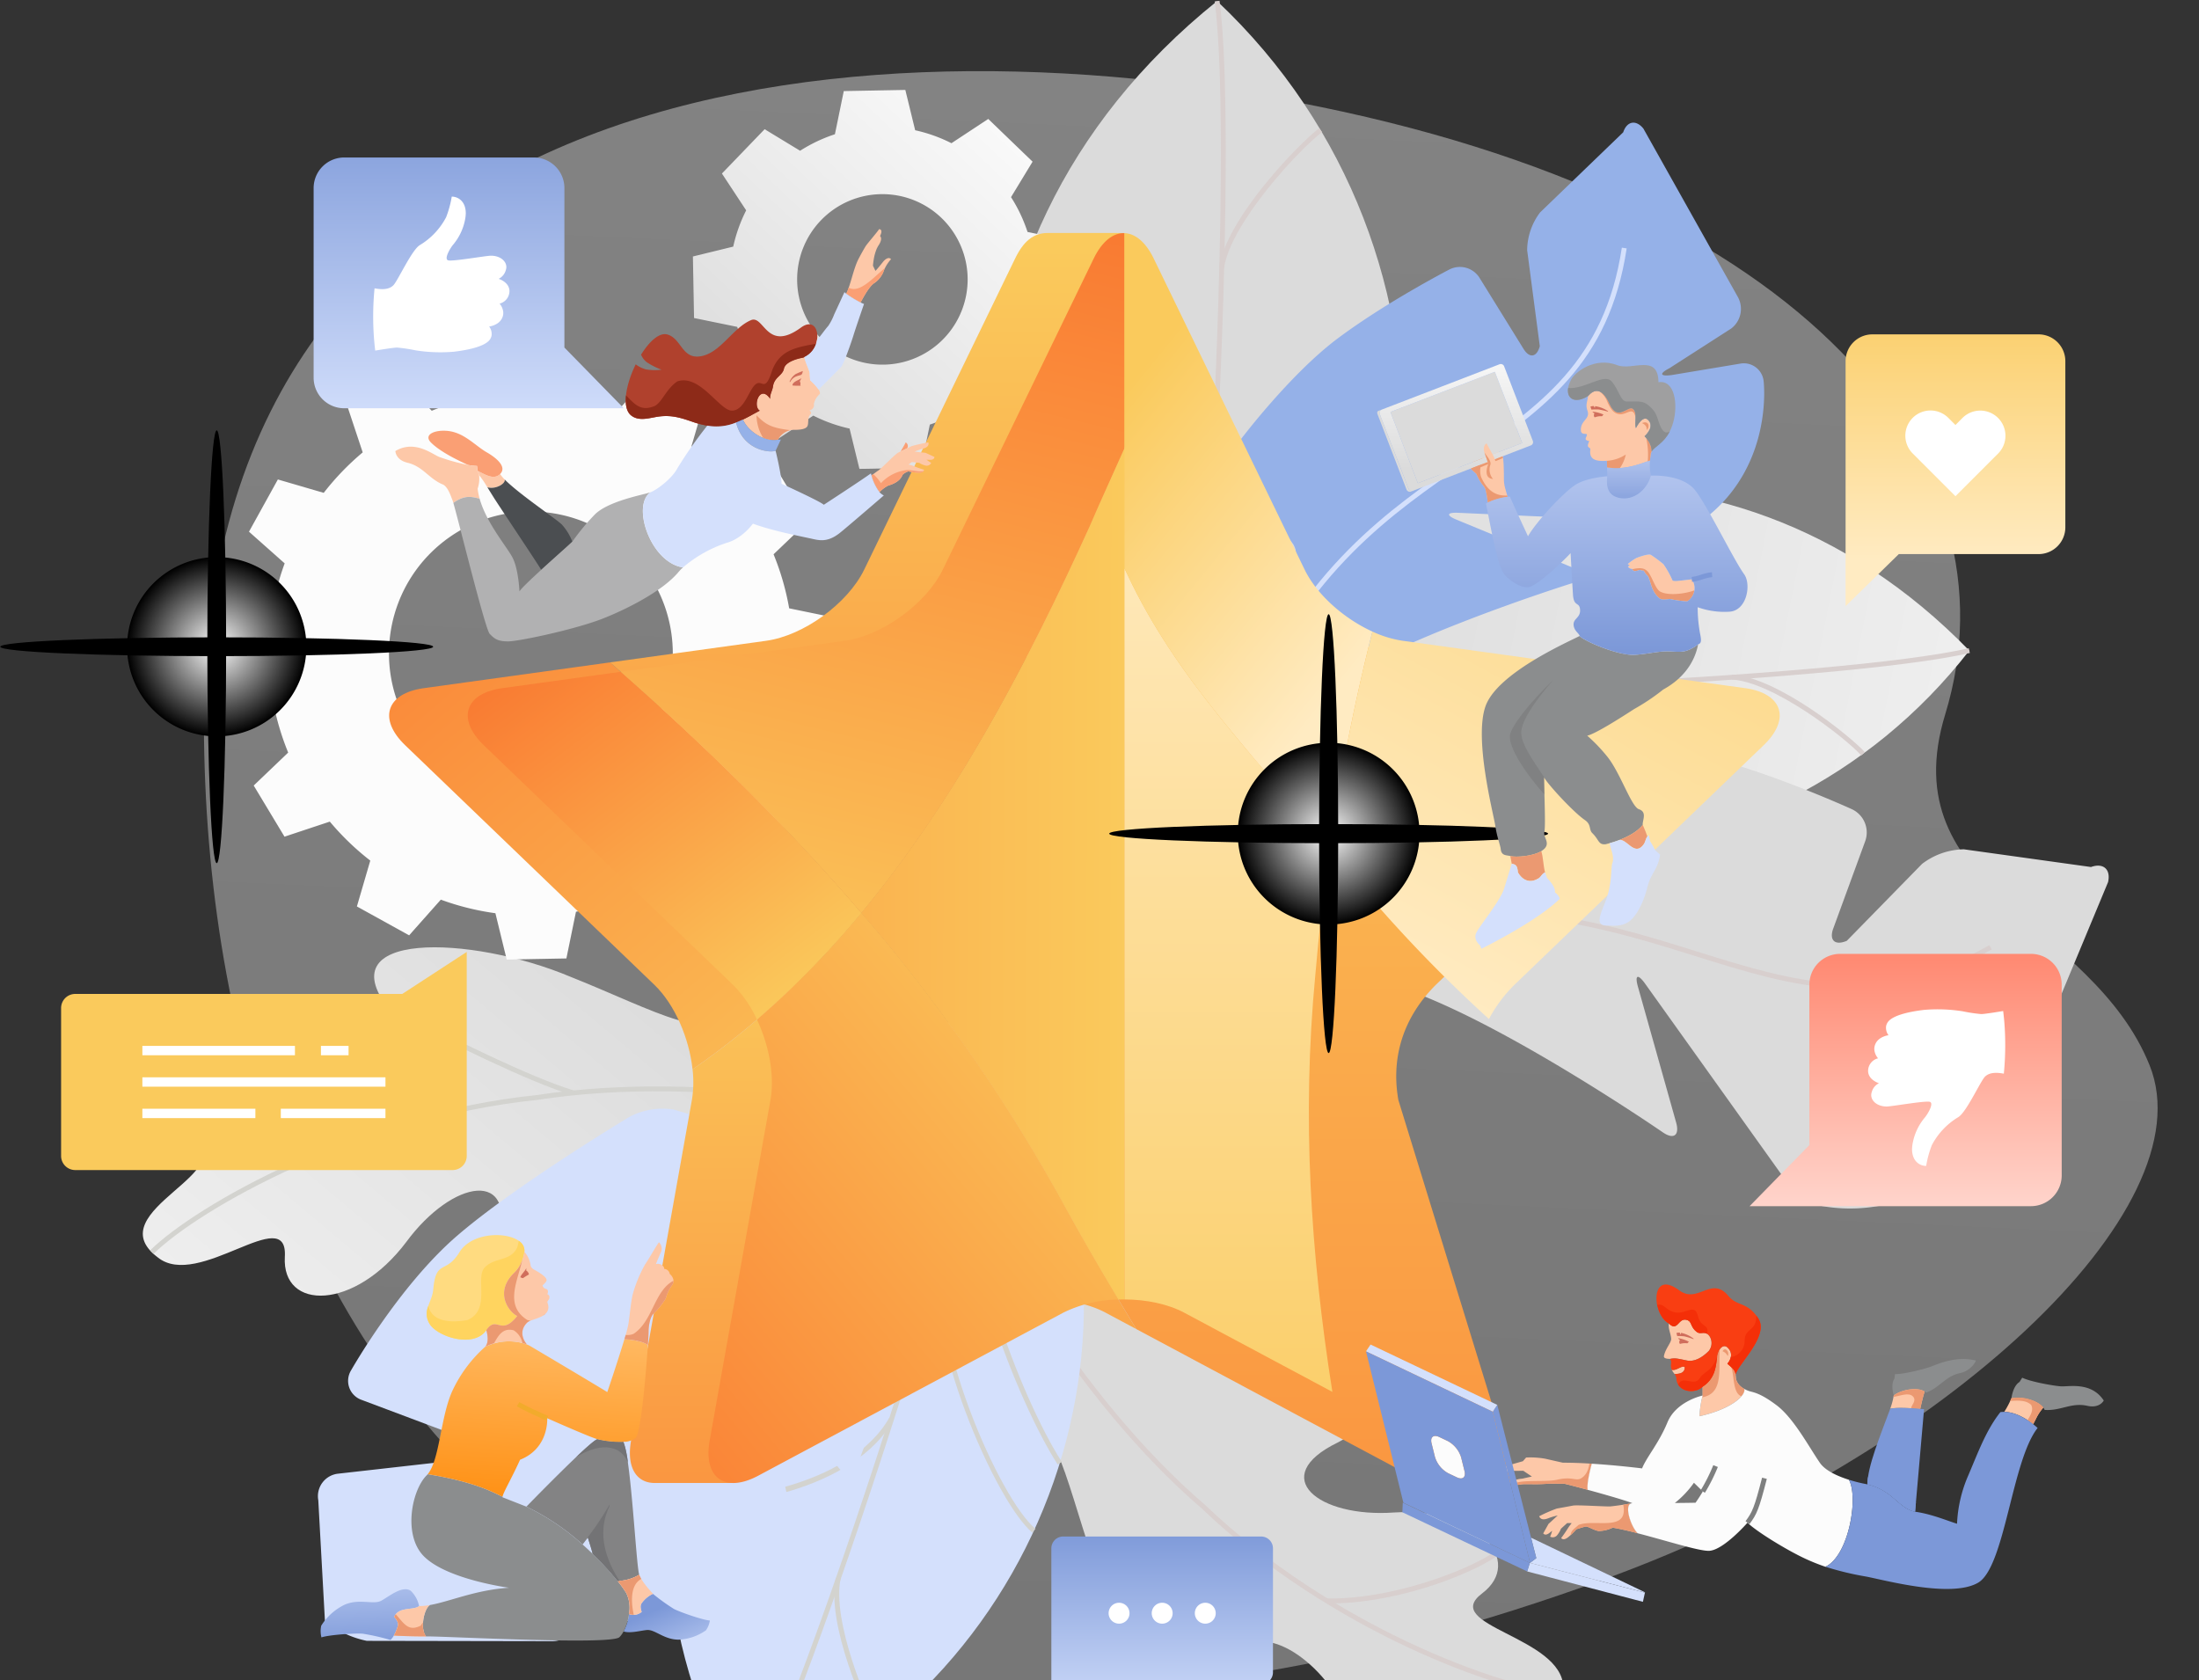<svg xmlns="http://www.w3.org/2000/svg" xmlns:xlink="http://www.w3.org/1999/xlink" width="657" height="502" viewBox="0 0 657 502"><rect x="0" y="0" width="657" height="502" fill="#333333" stroke="none"/><defs><clipPath id="j"><path data-name="Rectangle 7269" transform="translate(691 2560)" fill="#fef0d5" d="M0 0h657v502H0z"/></clipPath><linearGradient id="a" x1=".483" y1=".882" x2=".526" y2="-.026" gradientUnits="objectBoundingBox"><stop offset="0" stop-color="#dbdbdb"/><stop offset="1" stop-color="#fcfcfc"/></linearGradient><linearGradient id="k" x1="-27.924" y1="-11.239" x2="-28.047" y2="-12.832" xlink:href="#a"/><linearGradient id="l" x1="-29.196" y1=".909" x2="-30.632" y2="-.789" xlink:href="#a"/><linearGradient id="m" x1=".07" y1=".443" x2="1.634" y2=".649" xlink:href="#a"/><linearGradient id="b" x1="-21.045" y1=".719" x2="-22.281" y2=".345" gradientUnits="objectBoundingBox"><stop offset="0" stop-color="#95b1e8"/><stop offset="1" stop-color="#d4e0fc"/></linearGradient><linearGradient id="n" x1="-4.019" y1="-13.067" x2="-3.574" y2="-14.852" xlink:href="#a"/><linearGradient id="o" x1=".812" y1=".312" x2="-.556" y2="1.079" xlink:href="#a"/><linearGradient id="p" x1="-18.444" y1="5.631" x2="-17.64" y2="5.019" xlink:href="#b"/><linearGradient id="q" x1=".116" y1=".908" x2=".988" y2="-.018" gradientUnits="objectBoundingBox"><stop offset="0" stop-color="#dbdbdb"/><stop offset="1" stop-color="#fff"/></linearGradient><linearGradient id="r" x1="-.897" y1="7.108" x2="-1.892" y2="6.423" xlink:href="#a"/><linearGradient id="s" x1="-3.152" y1="11.723" x2="-2.152" y2="11.723" xlink:href="#a"/><linearGradient id="e" x1=".5" y1="1.03" x2=".5" y2="-.05" gradientUnits="objectBoundingBox"><stop offset="0" stop-color="#d4e0fc"/><stop offset="1" stop-color="#7c98d8"/></linearGradient><linearGradient id="c" x1=".5" y1="12.877" x2=".5" y2="11.652" gradientUnits="objectBoundingBox"><stop offset="0" stop-color="#ffebc2"/><stop offset="1" stop-color="#faca5c"/></linearGradient><linearGradient id="t" x1=".5" y1=".827" x2=".5" y2="-.226" xlink:href="#c"/><linearGradient id="d" x1=".5" y1=".02" x2=".5" y2="2.68" gradientUnits="objectBoundingBox"><stop offset="0" stop-color="#faca5c"/><stop offset="1" stop-color="#f93e12"/></linearGradient><linearGradient id="u" x1="1.208" y1="1.145" x2="-1.308" y2="-1.341" xlink:href="#d"/><linearGradient id="v" x1=".919" y1=".891" x2="-.487" y2="-.687" xlink:href="#d"/><linearGradient id="w" x1=".901" y1=".031" x2="-.787" y2="2.015" xlink:href="#d"/><linearGradient id="x" x1="1.015" y1=".5" x2="-5.332" y2=".45" xlink:href="#d"/><linearGradient id="y" x1=".377" y1="1.168" x2=".766" y2="-1.008" xlink:href="#d"/><linearGradient id="z" x1=".5" y1="-.137" x2=".5" y2="1.213" xlink:href="#c"/><linearGradient id="A" x1=".63" y1=".859" x2=".265" y2=".122" xlink:href="#c"/><linearGradient id="B" x1=".082" y1=".845" x2="1.27" y2="-1.003" xlink:href="#c"/><linearGradient id="C" x1=".5" y1="1.081" x2=".5" y2="-.237" xlink:href="#e"/><linearGradient id="D" x1=".5" y1=".023" x2=".5" y2=".982" gradientUnits="objectBoundingBox"><stop offset="0" stop-color="#ff8a73"/><stop offset="1" stop-color="#ffd3ca"/></linearGradient><radialGradient id="f" cx=".5" cy=".5" r=".5"><stop offset="0" stop-color="#fff"/><stop offset="1"/></radialGradient><radialGradient id="E" cx=".5" cy=".5" r="11.498" gradientTransform="matrix(.043 0 0 .043 -9.724 -35.944)" xlink:href="#f"/><radialGradient id="F" cx=".5" cy=".5" r=".5" gradientTransform="rotate(-90 -415.99 174.049)" xlink:href="#f"/><radialGradient id="G" cx=".5" cy=".5" r=".5" xlink:href="#f"/><radialGradient id="H" cx=".5" cy=".5" r="11.495" gradientTransform="matrix(.044 0 0 .043 -8.426 -117.339)" xlink:href="#f"/><radialGradient id="I" cx=".5" cy=".5" r=".5" gradientTransform="rotate(-90 -358.679 152.445)" xlink:href="#f"/><linearGradient id="J" x1=".398" y1="-1.026" x2=".539" y2="1.208" xlink:href="#e"/><linearGradient id="K" x1="1.293" y1="1.666" x2=".277" y2=".429" xlink:href="#e"/><linearGradient id="L" x1=".676" y1="-1.375" x2=".449" y2="1.05" gradientUnits="objectBoundingBox"><stop offset="0" stop-color="#ffebc2"/><stop offset="1" stop-color="#ff9013"/></linearGradient><linearGradient id="M" x1="-.001" y1=".5" x2="1" y2=".5" gradientUnits="objectBoundingBox"><stop offset="0" stop-color="#f42f08"/><stop offset="1" stop-color="#f93e12"/></linearGradient><linearGradient id="N" x1="92.607" y1="-.235" x2="93.383" y2=".935" xlink:href="#e"/><linearGradient id="g" x1="74.031" y1="-.827" x2="72.245" y2=".778" gradientUnits="objectBoundingBox"><stop offset="0" stop-color="#b1b1b2"/><stop offset="1" stop-color="#4b4e51"/></linearGradient><linearGradient id="O" x1="26.31" y1=".5" x2="27.31" y2=".5" xlink:href="#g"/><linearGradient id="P" x1="126.346" y1=".954" x2="127.543" y2=".128" gradientUnits="objectBoundingBox"><stop offset="0" stop-color="#95b1e8"/><stop offset="1" stop-color="#6182c6"/></linearGradient><linearGradient id="Q" x1="23.517" y1="-.574" x2="24.127" y2=".961" xlink:href="#e"/><linearGradient id="h" x1="-140.28" y1="1.202" x2="-140.592" y2="-.615" gradientUnits="objectBoundingBox"><stop offset="0" stop-color="#8b8d8e"/><stop offset="1" stop-color="#fcfcfc"/></linearGradient><linearGradient id="R" x1="-152.075" y1="1.292" x2="-152.254" y2="-.614" xlink:href="#h"/><linearGradient id="S" x1="-8.45" y1=".493" x2="-6.73" y2=".541" xlink:href="#h"/><linearGradient id="T" x1="-45.806" y1=".5" x2="-44.806" y2=".5" xlink:href="#e"/><linearGradient id="U" x1="-12.565" y1=".5" x2="-11.565" y2=".5" xlink:href="#e"/><linearGradient id="V" x1="-52.855" y1=".351" x2="-52.778" y2="1.002" xlink:href="#e"/><linearGradient id="W" x1="-110.604" y1="14.058" x2="-111.706" y2="15.72" xlink:href="#e"/><linearGradient id="X" x1="-55.149" y1=".72" x2="-57.717" y2="-1.378" xlink:href="#e"/><linearGradient id="Y" x1="-100.771" y1="8.168" x2="-100.677" y2="8.472" xlink:href="#e"/><linearGradient id="Z" x1="-382.685" y1="13.034" x2="-381.883" y2="13.034" xlink:href="#a"/><linearGradient id="aa" x1="-298.172" y1="3.944" x2="-297.84" y2="3.944" xlink:href="#e"/><linearGradient id="ab" x1="-96.27" y1="6.623" x2="-98.15" y2="9.23" xlink:href="#e"/><linearGradient id="ac" x1="-10.352" y1=".5" x2="-9.352" y2=".5" xlink:href="#e"/><linearGradient id="ad" x1="29.405" y1="7.262" x2="29.519" y2="7.969" xlink:href="#a"/><linearGradient id="ae" x1="-371.874" y1=".054" x2="-373.011" y2="1.253" xlink:href="#a"/><linearGradient id="af" x1="-87.526" y1=".825" x2="-87.526" y2="-.164" xlink:href="#a"/><linearGradient id="ag" x1="-315.392" y1="-.971" x2="-315.392" y2="1.335" xlink:href="#e"/><linearGradient id="ah" x1="-160.898" y1="1.003" x2="-161.113" y2="-.078" xlink:href="#e"/><linearGradient id="ai" x1="-52.368" y1="-.624" x2="-52.368" y2=".98" xlink:href="#e"/><linearGradient id="aj" x1="-228.5" y1="1.202" x2="-228.588" y2="-.311" xlink:href="#e"/><clipPath id="i"><path d="M0 0h657v502H0z"/></clipPath></defs><g clip-path="url(#i)"><g data-name="Mask Group 143" transform="translate(-691 -2560)" clip-path="url(#j)"><g data-name="Group 9601"><g data-name="Group 9583"><path data-name="Path 25439" d="M1098.371 345.251c22.63-74.009-40.8-153.579-193.717-182.865-143.494-27.481-328.99-2.336-326.516 190.014S704.2 709.948 996.342 603.762c101.327-36.829 180.435-110.491 163.093-153.629s-77.192-52.145-61.064-104.882z" transform="translate(173.81 2428.158)" opacity=".4" fill="url(#a)"/><g data-name="Group 9530"><path data-name="Path 25440" d="M735.97 379.11c-10.369 30.151-6.856 87.132 13.5 74.582 12.109-7 15.674 15.092 24.16 39.932 9.63 30.233 36.534 63.676 41.843 33.123 4.131-17.04 24.233-4.982 32.026 9.9 10.353 20.374 40.466 33.085 34.377 11.849-4.915-20.611 33.746 6.209 32.369-16.355-.329-15.309-37.1-18.414-24.257-28.13 12.628-9.554-1.158-25.726-26.33-24.159-22.569 1.628-37.9-10.636-16.881-20.879 20.33-10.392-6.15-28.859-26.615-35.538-15.939-4.344-36.363-4.53-29.64-17 18.336-29.669-41.065-27.972-54.552-27.325z" transform="translate(243.847 2532.046)" fill="url(#k)"/><g data-name="Group 9529"><g data-name="Group 9527"><path data-name="Path 25441" d="M979.118 2911.364c4.118 14.1 32.174 66.018 70.953 99.37 38.328 36.581 89.188 54.818 107.893 56.448l.126-1.454c-18.527-1.615-68.944-19.72-107.039-56.074-38.58-33.184-66.447-84.71-70.533-98.7z" fill="#d8cfce"/></g><g data-name="Group 9528"><path data-name="Path 25442" d="M1087.438 3037.562l-.038 1.46c18.952.466 41.742-7.9 50.908-14.111l-.818-1.209c-8.777 5.953-31.652 14.313-50.052 13.86z" fill="#d8cfce"/></g></g></g><g data-name="Group 9549"><g data-name="Group 9537"><path data-name="Path 25443" d="M806.665 138.762c79.744 75.124 72.564 204.495-13.181 266.836C723.32 333.5 714.7 212.614 806.665 138.762z" transform="translate(247.969 2421.562)" fill="url(#l)"/><g data-name="Group 9536"><g data-name="Group 9531"><path data-name="Path 25444" d="M1053.911 2560.422c5.749 42.722-2.748 214.638-13.174 266.593l1.432.289c10.445-52.042 18.949-224.273 13.187-267.073z" fill="#d8cfce"/></g><g data-name="Group 9532"><path data-name="Path 25445" d="M1055.243 2639.953l1.446.212c2-13.672 22.8-35.846 29.323-40.7l-.873-1.171c-5.476 4.073-27.691 26.633-29.896 41.659z" fill="#d8cfce"/></g><g data-name="Group 9533"><path data-name="Path 25446" d="M995.003 2645.883c18.289 2.682 54.255 23.259 58.139 48.832l1.444-.221c-3.862-25.423-38.294-46.964-59.368-50.055z" fill="#d8cfce"/></g><g data-name="Group 9534"><path data-name="Path 25447" d="M1049.685 2749.26l1.446.212c3.639-24.816 44.587-66.974 58.993-71.886l-.473-1.382c-14.643 4.992-56.269 47.837-59.966 73.056z" fill="#d8cfce"/></g><g data-name="Group 9535"><path data-name="Path 25448" d="M1046.403 2786.04l1.446.212c3.963-27 42.767-70.593 62.579-85.327l-.873-1.171c-19.238 14.306-58.961 57.732-63.152 86.286z" fill="#d8cfce"/></g></g></g><g data-name="Group 9544"><path data-name="Path 25449" d="M1014.625 287.184c-60.2 77.419-176.1 81.959-238.911 10.82 58.317-68.627 165.322-86.534 238.911-10.82z" transform="translate(264.743 2467.2)" fill="url(#m)"/><g data-name="Group 9543"><g data-name="Group 9538"><path data-name="Path 25450" d="M1040.533 2764.478l-.152 1.453c47.276 4.906 201.5-2.081 239.152-10.836l-.33-1.422c-37.572 8.736-191.484 15.704-238.67 10.805z" fill="#d8cfce"/></g><g data-name="Group 9539"><path data-name="Path 25451" d="M1208.384 2763.044c12.337.631 33.83 17.267 38.705 22.665l1.083-.978c-4.1-4.541-26.108-22.449-39.714-23.145z" fill="#d8cfce"/></g><g data-name="Group 9540"><path data-name="Path 25452" d="M1159.461 2764.344l.353 1.416c22.364-5.6 38.673-38.142 39.646-57.209l-1.457-.074c-.843 16.504-16.115 50.251-38.542 55.867z" fill="#d8cfce"/></g><g data-name="Group 9541"><path data-name="Path 25453" d="M1110.506 2767.33c22.4 1.149 63.4 34.046 68.985 46.454l1.332-.6c-5.693-12.639-47.434-46.145-70.242-47.314z" fill="#d8cfce"/></g><g data-name="Group 9542"><path data-name="Path 25454" d="M1077.454 2767.518c24.372 1.247 66.475 32.128 81.28 48.528l1.083-.978c-14.39-15.941-56.477-47.687-82.289-49.008z" fill="#d8cfce"/></g></g></g><g data-name="Group 9548"><g data-name="Group 9546"><g data-name="Group 9545"><path data-name="Path 25455" d="M860.22 282.3c-3.269-1.316-3.065-2.256.454-2.094l65.082 2.929c3.52.194 6.94-.026 7.6-.489l.578-.431c21.122-15.955 17.935-41.4 17.935-41.4a5.952 5.952 0 0 0-7.088-5.162l-20.4 3.4c-3.494.467-3.779-.454-.642-2.053l18.474-11.871a7.376 7.376 0 0 0 1.993-9.35l-28.254-50.369c-2.212-2.739-4.924-2.243-6.029 1.1l-24.833 23.94a18.993 18.993 0 0 0-3.868 11.287L885 230.425c-.921 3.4-3.144 3.7-4.944.669l-13.038-21.054a6.908 6.908 0 0 0-8.964-2.567s-18.546 9.57-33.092 20.38c-14.6 10.791-29.737 30.992-29.737 30.992a8.051 8.051 0 0 0 .482 9.849l15.634 20.9c1.757 3.058.407 4.8-2.987 3.871l-19.978-4.633a6.422 6.422 0 0 0-7.516 5.055s-5.306 27.189.182 47.682a125.735 125.735 0 0 0 14.389 35.91c1.875 2.98 3.012 2.564 2.529-.924 0 0-3.576-25.688 17.184-39.705 19.663-16.963 79.827-35.709 79.827-35.709 3.367-1.05 3.465-3.037.225-4.416z" transform="translate(266.05 2433.01)" fill="url(#b)"/></g></g><g data-name="Group 9547"><path data-name="Path 25456" d="M1128.331 2696.889c-22.365 15.379-47.716 32.809-65.261 74.045l1.343.572c17.378-40.844 42.544-58.149 64.746-73.415 22.861-15.719 42.605-29.294 47.846-63.877l-1.443-.218c-5.146 33.957-24.649 47.365-47.231 62.893z" fill="#d4e0fc" style="mix-blend-mode:lighten;isolation:isolate"/></g></g></g><g data-name="Group 9552"><g data-name="Group 9550"><path data-name="Path 25457" d="M1010.151 415.221a6.614 6.614 0 0 0-.348-9.737l-16.966-15.5c-2.807-2.729-2.2-3.614 1.354-1.968l23.043 8.006a8.2 8.2 0 0 0 9.542-4.676l24.652-59.24c.876-3.815-1.415-5.845-5.1-4.515l-37.959-5.287a21.075 21.075 0 0 0-12.518 4.363l-22.481 22.975c-3.607 1.523-5.4-.213-3.978-3.864l9.455-25.838a7.666 7.666 0 0 0-3.9-9.595S953.862 300.7 934.44 295.4c-19.447-5.357-47.484-4.735-47.484-4.735a8.951 8.951 0 0 0-8.282 7.18l-7.546 28c-1.466 3.629-3.91 3.648-5.433.041l-9.65-20.643a7.131 7.131 0 0 0-9.573-3.1s-27.4 14.008-41.551 32.861a139.173 139.173 0 0 0-19.084 31.296q1.974 2.035 4.125 4.01c7.115-5.5 23.042-14.989 42.472-8.73 28.317 5.55 85.964 45.28 85.964 45.28 3.224 2.225 5.027.948 4.013-2.834l-11.381-40.457c-1.1-3.76-.133-4.227 2.141-1.04l42.08 58.9c2.241 3.208 4.782 6.047 5.641 6.308l.769.209c28.43 7.512 48.49-12.725 48.49-12.725z" transform="translate(269.402 2491.454)" fill="url(#n)"/></g><g data-name="Group 9551"><path data-name="Path 25458" d="M1088.489 2838.009l.38 1.41c47.643-12.832 80.039-2.7 108.62 6.237 29.4 9.195 54.793 17.137 88.588-1.986l-.718-1.27c-33.242 18.81-58.355 10.956-87.433 1.863-28.774-8.998-61.384-19.197-109.437-6.254z" fill="#d8cfce"/></g></g><g data-name="Group 9568"><g data-name="Group 9559"><path data-name="Path 25459" d="M914.36 3099.799c93.161-38.784 129.069-152.6 75.468-234.212-83.923 39.289-130.686 140.652-75.468 234.212z" fill="#d4e0fc"/><g data-name="Group 9558"><g data-name="Group 9553"><path data-name="Path 25460" d="M913.717 3099.452l1.286.694c18.893-35.009 67.611-186.191 75.544-234.44l-1.44-.237c-7.921 48.161-56.536 199.051-75.39 233.983z" fill="#d3d3cf"/></g><g data-name="Group 9554"><path data-name="Path 25461" d="M952.958 3077.045l1.229-.789c-4.042-6.3-14.741-32.137-12.023-44.578l-1.425-.31c-2.996 13.706 8.825 40.382 12.219 45.677z" fill="#d3d3cf"/></g><g data-name="Group 9555"><path data-name="Path 25462" d="M890.833 3006.615l-.311 1.427c19.185 4.2 55.893-3.17 67.5-23.84l-1.272-.716c-11.649 20.746-49.299 26.767-65.917 23.129z" fill="#d3d3cf"/></g><g data-name="Group 9556"><path data-name="Path 25463" d="M999.435 3017.899l.93-1.127c-10.8-8.922-32.35-58.548-27.422-81.088l-1.425-.311c-5.018 22.934 16.92 73.442 27.917 82.526z" fill="#d3d3cf"/></g><g data-name="Group 9557"><path data-name="Path 25464" d="M1007.002 2997.563l1.228-.787c-12.27-19.139-31.516-69.311-26.146-93.852l-1.425-.311c-5.688 25.98 14.419 76.352 26.343 94.95z" fill="#d3d3cf"/></g></g></g><g data-name="Group 9563"><path data-name="Path 25465" d="M807.563 388.023c-16.566-28.1-63.22-63.239-66.986-39.067-2.6 14.067-22.152 2.165-47.119-7.743-29.919-12.6-73.815-13.9-53.576 10.535 10.509 14.539-12.229 22.157-28.983 18.334-22.734-5.489-52.634 9.485-32.069 18.866 19.3 9.88-27.259 22.12-8.792 36.043 12.131 9.931 38.98-16.615 38.006-.168-.956 16.173 20.777 16.195 36.3-4.424 13.732-18.636 33.456-22.412 27.46.748-5.432 22.719 26.533 14.39 45.33 2.915 13.972-9.512 27.691-25.273 32.924-11.753 10.887 33.977 49.042-13.356 57.505-24.286z" transform="translate(168.059 2510.658)" fill="url(#o)"/><g data-name="Group 9562" style="mix-blend-mode:overlay;isolation:isolate"><g data-name="Group 9560"><path data-name="Path 25466" d="M851.476 2887.175c-53.931 5.5-101.914 32.939-115.612 46.4l1.024 1.041c13.57-13.337 61.167-40.522 114.773-46 51.435-7.958 110.056 4.608 123.662 10.725l.6-1.332c-13.716-6.16-72.755-18.834-124.447-10.834z" fill="#d3d3cf"/></g><g data-name="Group 9561"><path data-name="Path 25467" d="M806.606 2861.709c18.337 9.751 42.509 21.567 55.36 25.488l.425-1.4c-12.75-3.89-36.823-15.66-55.1-25.379z" fill="#d3d3cf"/></g></g></g><g data-name="Group 9567"><g data-name="Group 9565"><g data-name="Group 9564"><path data-name="Path 25468" d="M734.208 445.694c-2.078-3.382-3.118-2.974-2.307.918l11.562 51.588c1.035 3.833 1.529 7.292 1.1 7.684l-.4.339c-14.673 12.013-42.643 22.008-42.643 22.008a9.921 9.921 0 0 1-10.9-3.519l-5.038-7.837c-2.066-3.393-4.2-2.957-4.748.981l-1.154 8.744a8.371 8.371 0 0 1-8.263 6.971l-55.37-.1a28.762 28.762 0 0 1-12.511-5.94l-1.984-36.062a6.755 6.755 0 0 1 5.928-7.946l43.039-4.857c3.937-.545 4.106-2.127.385-3.513l-36.359-13.659a6.016 6.016 0 0 1-3.2-8.843s14.294-25.245 31.693-40.221c17.43-15.05 51.435-35.487 51.435-35.487a21.134 21.134 0 0 1 13.251-2.208l35.24 10.367c3.745 1.317 5.569-.613 4.054-4.281l-7.771-19.781c-1.381-3.726.732-7.021 4.69-7.321l71.486-8.046c3.646 1.583 4.566 5.394 2.049 8.469 0 0-11.449 13.974-22.8 43.525-12.812 28.785-31.775 82.686-31.775 82.686-1.324 3.742-4.175 4.087-6.344.765z" transform="translate(184.546 2516.779)" fill="url(#p)"/></g></g><g data-name="Group 9566"><path data-name="Path 25469" d="M887.863 2970.059c-16.191 22.193-30.173 41.358-58.532 52.635l.539 1.358c28.751-11.432 42.848-30.757 59.172-53.132 17.922-24.566 38.236-52.41 83.124-80.7l-.778-1.235c-45.123 28.437-65.526 56.403-83.525 81.074z" fill="#d4e0fc" style="mix-blend-mode:lighten;isolation:isolate"/></g></g></g><g data-name="Group 9570"><path data-name="Path 25470" d="M779.337 223.352l12.048-2.939-.342-18.391-12.9-2.647a45.345 45.345 0 0 0-4.931-10.4l6.439-10.6-13.245-12.765-10.994 7.25a45.361 45.361 0 0 0-10.838-3.869l-2.942-12.049-18.39.343-2.646 12.9a45.38 45.38 0 0 0-10.4 4.931l-10.6-6.439-12.762 13.244 7.247 11a45.383 45.383 0 0 0-3.867 10.836l-12.049 2.942.34 18.391 12.9 2.644a45.454 45.454 0 0 0 4.932 10.4l-6.441 10.6 13.245 12.763 11-7.248a45.479 45.479 0 0 0 10.836 3.869l2.939 12.047 18.394-.34 2.646-12.9a45.4 45.4 0 0 0 10.4-4.931l10.6 6.441 12.765-13.247-7.25-11a45.4 45.4 0 0 0 3.866-10.836zm-44.084 15.666a25.471 25.471 0 1 1 24.993-25.94 25.471 25.471 0 0 1-24.993 25.941z" transform="translate(219.855 2429.928)" fill="url(#q)"/><path data-name="Path 25471" d="M765.289 308.288l-.332-17.83-13.952-2.868a78.029 78.029 0 0 0-4.661-16.147l10.3-9.852-9.2-15.274-13.54 4.5a78.818 78.818 0 0 0-12.092-11.651l4-13.7-15.607-8.627-9.463 10.659a77.677 77.677 0 0 0-16.307-4.056l-3.377-13.84-17.833.331-2.863 13.967a77.867 77.867 0 0 0-16.145 4.658l-9.852-10.3-15.276 9.2 4.5 13.54a78.908 78.908 0 0 0-11.646 12.089l-13.7-4-8.628 15.606 10.661 9.463a77.763 77.763 0 0 0-4.061 16.312l-13.834 3.376.33 17.83 13.951 2.863a77.765 77.765 0 0 0 4.662 16.15l-10.3 9.85 9.2 15.277 13.54-4.5a78.725 78.725 0 0 0 12.09 11.648l-4 13.7 15.608 8.628 9.466-10.659a77.863 77.863 0 0 0 16.31 4.055l3.375 13.84 17.832-.331 2.863-13.955a77.86 77.86 0 0 0 16.148-4.658l9.85 10.3 15.276-9.2-4.5-13.542a78.574 78.574 0 0 0 11.648-12.087l13.7 4 8.628-15.6-10.662-9.468a77.665 77.665 0 0 0 4.059-16.309zm-90.666 35.172a42.4 42.4 0 1 1 41.608-43.181 42.4 42.4 0 0 1-41.608 43.18z" transform="translate(175.776 2454.166)" fill="url(#r)"/><g data-name="Group 9569"><path data-name="Path 25472" d="M609.624 289.494a51.691 51.691 0 1 0 50.722-52.643 51.746 51.746 0 0 0-50.722 52.643zm1.456-.026a50.235 50.235 0 1 1 51.159 49.294 50.291 50.291 0 0 1-51.159-49.294z" transform="translate(188.306 2466.697)" fill="url(#s)"/></g></g><g data-name="Group 9572"><path data-name="Path 25473" d="M819.436 455.732H760.3a3.542 3.542 0 0 0-3.54 3.543v51.112l10.743-10.514 51.929-.009a3.54 3.54 0 0 0 3.541-3.543v-37.046a3.542 3.542 0 0 0-3.537-3.543z" transform="translate(248.353 2563.344)" fill="url(#e)"/><g data-name="Group 9571" fill="#fff"><path data-name="Path 25474" d="M1028.467 3041.991a3.121 3.121 0 1 0-3.121 3.124 3.12 3.12 0 0 0 3.121-3.124z"/><path data-name="Path 25475" d="M1041.351 3041.991a3.123 3.123 0 1 0-3.122 3.124 3.121 3.121 0 0 0 3.122-3.124z"/><path data-name="Path 25476" d="M1054.224 3041.991a3.121 3.121 0 1 0-3.121 3.124 3.12 3.12 0 0 0 3.121-3.124z"/></g></g><g data-name="Group 9574"><path data-name="Path 25477" d="M553.113 398.494h112.749a4.222 4.222 0 0 0 4.221-4.223v-60.95l-19.242 12.537.012.012h-97.74a4.219 4.219 0 0 0-4.221 4.221v44.179a4.221 4.221 0 0 0 4.221 4.224z" transform="translate(160.363 2511.095)" fill="url(#c)"/><g data-name="Group 9573" fill="#fff"><path data-name="Rectangle 7264" d="M733.536 2881.878h72.629v2.8h-72.629z"/><path data-name="Rectangle 7265" d="M733.536 2872.489h45.585v2.798h-45.585z"/><path data-name="Rectangle 7266" d="M786.887 2872.489h8.254v2.798h-8.254z"/><path data-name="Rectangle 7267" d="M774.899 2891.266h31.266v2.804h-31.266z"/><path data-name="Rectangle 7268" d="M733.536 2891.266h33.767v2.804h-33.767z"/></g></g><g data-name="Group 9575"><path data-name="Path 25478" d="M971.663 206.957h-49.636a8.006 8.006 0 0 0-8.006 8.006v73.195l15.9-15.551h41.747a8.007 8.007 0 0 0 8.008-8.006v-49.638a8.006 8.006 0 0 0-8.013-8.006z" transform="translate(328.39 2452.944)" fill="url(#t)"/><path data-name="Path 25479" d="M1277.327 2684.881l-2.092 2.1-2.1-2.1a7.522 7.522 0 1 0-10.634 10.641l12.737 12.734 12.732-12.734a7.525 7.525 0 1 0-10.643-10.641z" fill="#fff"/></g><g data-name="Group 9578"><g data-name="Group 9576"><path data-name="Path 25480" d="M683.995 372.07a32.871 32.871 0 0 1-.2 9.192L665.63 482.943c-1.44 8.086 1.606 12.8 7.2 12.717 2.107-.019 15.672 0 22.929 0l75.459-50.867c9.958-5.324 26.26-5.324 36.223 0l9.131 4.883c-7.283-11.978-14.539-24.162-21.631-37.163a506.239 506.239 0 0 0-60.512-87.169c-14.712 17.681-31.341 33.596-50.434 46.726z" transform="translate(213.92 2507.424)" fill="url(#d)"/><path data-name="Path 25481" d="M683.576 275.45q-.8-.686-1.606-1.371l-55.626 7.7c-11.188 1.548-13.679 9.215-5.538 17.051l74.456 71.584c6.06 5.826 10.394 15.9 11.4 25.252 19.093-13.13 35.722-29.045 50.438-46.726-22.2-25.949-46.825-50.069-73.524-73.49z" transform="translate(191.252 2483.833)" fill="url(#u)"/><path data-name="Path 25482" d="M825.9 222.56l-10.954-36.341c-13.08 0-14.926-.006-22.956-.006-4.324 0-7.272 2.541-9.734 7.621l-45.079 92.933c-4.928 10.161-18.118 19.746-29.3 21.287l-46.688 6.46 1.606 1.371c26.7 23.421 51.32 47.541 73.525 73.485 28.545-34.3 49.9-75.233 68.116-115.312 7.116-16.616 15.545-33.237 21.464-51.498z" transform="translate(212.038 2443.398)" fill="url(#d)"/><path data-name="Path 25483" d="M958.731 327.8c8.143-7.825 5.651-15.5-5.539-17.051L850.877 296.6c-11.181-1.54-24.372-11.125-29.3-21.287l-19.356-64.207c-5.918 18.261-14.346 34.882-21.468 51.5-18.217 40.079-39.571 81.013-68.116 115.312a506.234 506.234 0 0 1 60.512 87.169c7.092 13 14.348 25.185 21.631 37.163l81.959 43.808a17.689 17.689 0 0 0 8.766 2.082c6.53 0 11.251.075 22.827.075l-35.248-114.382c-1.986-11.112.331-23.581 11.189-34.444z" transform="translate(235.716 2454.853)" fill="url(#d)"/></g><g data-name="Group 9577"><path data-name="Path 25484" d="M677.8 276l-35.372 4.893c-11.187 1.548-13.676 9.215-5.533 17.051l74.452 71.584a35.492 35.492 0 0 1 7.168 10.41 266.652 266.652 0 0 0 31.185-31.881c-21.76-25.418-45.83-49.084-71.9-72.057z" transform="translate(198.653 2484.716)" fill="url(#v)"/><path data-name="Path 25485" d="M695.844 357.226c3.608 7.644 5.322 16.773 4.026 24.035l-18.157 101.681c-1.987 11.13 4.538 15.863 14.5 10.541l91.1-48.691a38.465 38.465 0 0 1 16.534-3.944c-5.486-9.154-10.938-18.511-16.3-28.336a506.087 506.087 0 0 0-60.516-87.164 266.653 266.653 0 0 1-31.187 31.878z" transform="translate(221.321 2507.425)" fill="url(#w)"/><path data-name="Path 25486" d="M712.634 369.119a506.08 506.08 0 0 1 60.516 87.164c5.359 9.826 10.811 19.182 16.3 28.336.6-.019 1.2-.039 1.808-.036V230.229C787.728 238.2 784.1 246 780.755 253.8c-18.218 40.083-39.573 81.018-68.121 115.319z" transform="translate(235.714 2463.653)" fill="url(#x)"/><path data-name="Path 25487" d="M804.721 193.82l-45.078 92.933c-4.928 10.161-18.116 19.746-29.3 21.287l-66.949 9.26c26.074 22.975 50.144 46.641 71.9 72.059 28.548-34.3 49.9-75.236 68.121-115.317 3.344-7.8 6.974-15.6 10.5-23.573v-64.223c-3.33-.127-6.671 2.376-9.194 7.574z" transform="translate(213.054 2443.411)" fill="url(#y)"/><path data-name="Path 25488" d="M766.477 254.855v218.4c6.49.031 12.959 1.346 17.879 3.981l44.232 23.643c-6.54-41.37-9.136-82.162-5.115-124.368q1.627-19.244 4.322-38.061c-22.151-27.253-45.717-50.492-60.409-81.716q-.45-.943-.909-1.879z" transform="translate(260.492 2474.986)" fill="url(#z)"/><path data-name="Path 25489" d="M820.286 286.752L775.2 193.819c-2.4-4.963-5.557-7.457-8.728-7.574v100.183q.46.937.908 1.873c14.692 31.225 38.258 54.463 60.409 81.716a622.345 622.345 0 0 1 12.752-64.734c-8.494-3.87-16.622-11.038-20.255-18.531z" transform="translate(260.492 2443.413)" fill="url(#A)"/><path data-name="Path 25490" d="M856.04 383.531a42.264 42.264 0 0 1 7.615-10.218l74.459-71.584c8.145-7.825 5.651-15.5-5.537-17.051l-102.315-14.155a33 33 0 0 1-9.04-2.755A622.373 622.373 0 0 0 808.47 332.5q1.167 1.437 2.331 2.89a419.157 419.157 0 0 0 45.239 48.141z" transform="translate(279.816 2480.928)" fill="url(#B)"/><path data-name="Path 25491" d="M854.43 387.356a37.223 37.223 0 0 1 3.576-24.226 419.155 419.155 0 0 1-45.239-48.139q-1.161-1.454-2.331-2.89-2.692 18.83-4.322 38.061c-4.021 42.207-1.425 83 5.115 124.368l46.859 25.048c9.963 5.322 16.485.588 14.5-10.541z" transform="translate(277.851 2501.33)" fill="url(#z)"/></g></g><g data-name="Group 9579"><path data-name="Path 25492" d="M600.562 179.9v56.651a9.139 9.139 0 0 0 9.138 9.138h83.536l-17.748-18.143V179.9a9.137 9.137 0 0 0-9.136-9.136H609.7a9.139 9.139 0 0 0-9.138 9.136z" transform="translate(184.141 2436.29)" fill="url(#C)"/><path data-name="Path 25493" d="M802.906 2646.142c2.073.4 4.267.45 5.613-.9s5.534-10.648 7.952-12.03a21.231 21.231 0 0 0 7.815-8.3 30.9 30.9 0 0 0 1.684-6.168c1.9 0 4.191 1.4 4.191 5a11.285 11.285 0 0 1-.273 2.174 16.485 16.485 0 0 1-3.462 7.136c-.923 1.078-2.834 4.309-1.552 4.724s11.3-1.381 12.823-1.381c2.742 0 4.646 1.63 4.584 3.471a2.728 2.728 0 0 1-.156.816 4.108 4.108 0 0 1-2.143 2.627s2.914.866 3.205 3.285a2.716 2.716 0 0 1 .026.4 3.872 3.872 0 0 1-2.954 3.716 4.635 4.635 0 0 1 1.069 2.287 3.474 3.474 0 0 1-.114 1.532l-.006.013a2.21 2.21 0 0 1-.044.13l-.01.032c-.013.039-.029.077-.045.115 0 .015-.009.025-.013.038-.022.051-.042.1-.066.152-1.032 2.241-3.883 2.548-3.883 2.548a3.663 3.663 0 0 1 .718 2.713l-.019.082c-.007.028-.01.047-.014.073s-.015.054-.022.079-.016.056-.025.082l-.023.074a1.511 1.511 0 0 1-.054.147c-.006.016-.015.032-.019.047-.018.039-.035.077-.054.115a.3.3 0 0 1-.026.058c-.019.039-.037.076-.058.114a.418.418 0 0 0-.028.051l-.1.165c-1.279 1.97-5.81 3.137-10.856 3.732a47.557 47.557 0 0 1-11.406-.416 47.528 47.528 0 0 0-5.533-.828c-1.175 0-6.495.9-6.495.9h-.026c-.025-.19-.048-.388-.07-.588q-.107-.935-.194-1.859c-.012-.137-.025-.273-.035-.4 0-.029-.007-.055-.01-.082a86.837 86.837 0 0 1 .108-15.676z" fill="#fff"/></g><g data-name="Group 9580"><path data-name="Path 25494" d="M987.628 342.909v57a9.2 9.2 0 0 1-9.193 9.193h-84.054l17.858-18.255v-47.938a9.2 9.2 0 0 1 9.195-9.193h57a9.2 9.2 0 0 1 9.194 9.193z" transform="translate(319.352 2511.277)" fill="url(#D)"/><path data-name="Path 25495" d="M1289.689 2880.794c-2.084-.4-4.293-.451-5.648.907s-5.568 10.71-8 12.1a21.362 21.362 0 0 0-7.863 8.349 31.018 31.018 0 0 0-1.694 6.207c-1.916 0-4.218-1.411-4.218-5.026a11.229 11.229 0 0 1 .277-2.187 16.562 16.562 0 0 1 3.483-7.181c.929-1.085 2.85-4.337 1.562-4.754s-11.379 1.391-12.907 1.391c-2.758 0-4.673-1.64-4.611-3.494a2.741 2.741 0 0 1 .158-.818 4.128 4.128 0 0 1 2.157-2.646s-2.932-.87-3.226-3.3a2.784 2.784 0 0 1-.025-.4 3.9 3.9 0 0 1 2.975-3.742 4.684 4.684 0 0 1-1.078-2.3 3.528 3.528 0 0 1 .115-1.539l.006-.016a1.345 1.345 0 0 1 .044-.129l.01-.035.044-.117a.318.318 0 0 0 .016-.038c.023-.051.041-.1.066-.15 1.04-2.256 3.906-2.566 3.906-2.566a3.673 3.673 0 0 1-.721-2.729.613.613 0 0 1 .016-.083c0-.023.01-.048.016-.072a.654.654 0 0 1 .023-.08.487.487 0 0 1 .023-.083c.009-.026.015-.05.025-.074.016-.05.032-.1.053-.148.006-.018.015-.032.021-.047.016-.039.033-.079.054-.118a.377.377 0 0 1 .026-.056c.019-.039.038-.079.06-.117a.613.613 0 0 0 .026-.051c.034-.054.066-.11.1-.166 1.289-1.983 5.847-3.155 10.925-3.756a48.181 48.181 0 0 1 11.477.418 47.341 47.341 0 0 0 5.566.835c1.183 0 6.536-.907 6.536-.907h.028l.07.588q.107.944.2 1.873l.036.406c0 .028.006.057.009.083a87.34 87.34 0 0 1-.118 15.768z" fill="#fff"/></g><g data-name="Group 9581"><path data-name="Path 25496" d="M843.958 317.674a27.153 27.153 0 1 0-27.152 27.152 27.152 27.152 0 0 0 27.152-27.152z" transform="translate(271.157 2491.4)" fill="url(#f)" style="mix-blend-mode:screen;isolation:isolate"/><path data-name="Path 25497" d="M894.477 310.016c0-1.576-29.354-2.852-65.565-2.852s-65.567 1.276-65.567 2.852 29.354 2.852 65.567 2.852 65.565-1.277 65.565-2.852z" transform="translate(259.051 2499.058)" fill="url(#E)" style="mix-blend-mode:screen;isolation:isolate"/><path data-name="Path 25498" d="M809.147 264.214c-1.576 0-2.853 29.356-2.853 65.567s1.278 65.567 2.853 65.567S812 365.993 812 329.781s-1.279-65.567-2.853-65.567z" transform="translate(278.816 2479.293)" fill="url(#F)" style="mix-blend-mode:screen;isolation:isolate"/></g><g data-name="Group 9582"><path data-name="Path 25499" d="M615.956 279.314a26.78 26.78 0 1 0-26.78 26.78 26.782 26.782 0 0 0 26.78-26.78z" transform="translate(166.577 2473.918)" fill="url(#G)" style="mix-blend-mode:screen;isolation:isolate"/><path data-name="Path 25500" d="M665.783 271.761c0-1.552-28.953-2.814-64.667-2.814s-64.667 1.262-64.667 2.814 28.953 2.814 64.667 2.814 64.667-1.262 64.667-2.814z" transform="translate(154.637 2481.471)" fill="url(#H)" style="mix-blend-mode:screen;isolation:isolate"/><path data-name="Path 25501" d="M581.622 226.587c-1.554 0-2.812 28.954-2.812 64.667s1.259 64.667 2.812 64.667 2.814-28.953 2.814-64.667-1.259-64.667-2.814-64.667z" transform="translate(174.131 2461.978)" fill="url(#I)" style="mix-blend-mode:screen;isolation:isolate"/></g></g><g data-name="Group 9586"><g data-name="Group 9584"><path data-name="Path 25502" d="M631.413 468.762c-1.8 1.375-6.089.057-7.441 3.237 0 0 1.479 1.409 1.1 2.7a13.42 13.42 0 0 1-1.2 2.866 6.211 6.211 0 0 1-.994 1.317 67.982 67.982 0 0 0-8.287-1.873c-2.208-.194-10.167.337-12.35 1.11a7.659 7.659 0 0 1-.07-3.49 16.864 16.864 0 0 1 7.107-6.331c4.506-1.869 8.469.153 10.859-1.155s6.274-4.622 8.771-2.967a8.62 8.62 0 0 1 2.505 4.586z" transform="translate(184.796 2571.104)" fill="url(#J)"/><path data-name="Path 25503" d="M670.892 475.481c-1.85.185-4.807 1.016-6.8.463l-.108-.058a15.415 15.415 0 0 0 1.631-5.178 3.725 3.725 0 0 0 3.788-.657s-.749-1.708.038-2.656a8.579 8.579 0 0 1 3.316-2.729s.067.06.183.152a59.693 59.693 0 0 0 6.09 4.366c1.78.936 8.641 3.329 10.732 3.456a6.9 6.9 0 0 1-1.177 2.933 15.28 15.28 0 0 1-8.192 2.786c-4.439-.027-7.039-3.133-9.501-2.878z" transform="translate(213.325 2571.537)" fill="url(#K)"/><path data-name="Path 25504" d="M866.655 3019.392l-1.595 2.069a70.767 70.767 0 0 0-16.785-11.31s19.549-20.142 21.257-20.142a28.869 28.869 0 0 0 7.708.775c2.288 4.657 3.826 37.249 4.749 39.713a13.554 13.554 0 0 1-6.458 1.872 88.374 88.374 0 0 0-7.464-8.126c-.36-1.581-.905-3.164-1.412-4.851z" fill="#838384"/><path data-name="Path 25505" d="M878.604 2997.051a26.721 26.721 0 0 0-1.365-6.267 28.868 28.868 0 0 1-7.708-.775c-.577 0-3.2 2.307-6.41 5.356 7.547-4.659 13.552-3.486 15.483 1.686z" fill="#737375"/><path data-name="Path 25506" d="M841.134 3007.353l7.139 2.8a70.769 70.769 0 0 1 16.788 11.311c1.05.936 2.056 1.872 3 2.782a88.365 88.365 0 0 1 7.464 8.126 34.5 34.5 0 0 1 2.576 3.569 10.11 10.11 0 0 1 .832 6.307 15.422 15.422 0 0 1-1.631 5.178 7.249 7.249 0 0 1-1.224 1.722c-2.4 2.4-50.8-.219-57.171-.219h-.622c-1.837-2.081-.68-8.33 1.2-9.383 6.042-1.073 13.54-4.506 23.605-5.163 0 0-18.486-2.427-25.42-9.371-6.342-6.345-3.65-19.756.777-24.182a3.4 3.4 0 0 0 .331-.369c12.92 2.114 18.6 4.876 22.093 6.634l.289.007a1.183 1.183 0 0 0-.026.251z" fill="#8b8d8e"/><path data-name="Path 25507" d="M682.357 443.218a28.867 28.867 0 0 1-7.708-.775c-2.25-.587-15.043-6.274-15.043-6.274s.637 8.933-8.11 12.41c-2.428 5.4-4.91 9.545-5.211 10.951l-.289-.007c-3.49-1.758-9.173-4.519-22.093-6.634 3.582-4.287 3.8-16.869 7.279-24.7a40.622 40.622 0 0 1 9.856-13.334c.012 0 .012-.012.023-.012a16.149 16.149 0 0 1 12.5-.705 7.99 7.99 0 0 1 .923.438s17.484 10.341 23.074 13.784c0 0 3.294-9.681 5.108-15.782 1.6 0 5.8.567 7.015 1.77-.545 8.316-2.046 26.111-3.664 27.729a5.847 5.847 0 0 1-3.66 1.141z" transform="translate(194.882 2547.567)" fill="url(#L)"/><path data-name="Path 25508" d="M847.663 2933.938a.911.911 0 0 0-.025.1 10.735 10.735 0 0 1-3.005 6.252c-5.857 5.6-1.885 11.5.9 12.905-4.921 6.239-6.089-.358-9.231 4.217-3.792 5.511-14.6 1.987-16.95-1.859s.739-6.472 1.073-10.18c.821-9.325 3.709-4.481 7.835-11.23 4.551-7.454 19.872-6.088 19.422-.289z" fill="#ffdb80"/><path data-name="Path 25509" d="M845.987 2930.727a12.419 12.419 0 0 1-.514 2.11c-2.053 4.106-6.533 2.72-9.6 5.79s1.957 12.705-5.226 15.78c-5.965 1.021-10.646.095-11.674-4.217a5.775 5.775 0 0 0 .385 5.366c2.345 3.846 13.158 7.37 16.95 1.859 3.142-4.575 4.31 2.022 9.231-4.217-2.786-1.408-6.758-7.3-.9-12.905a10.736 10.736 0 0 0 3.005-6.253.886.886 0 0 1 .025-.1l.02-.082a3.463 3.463 0 0 0-1.702-3.131z" fill="#ffd45f"/><path data-name="Path 25510" d="M881.987 3030.497c.878 2.333 3.9 5.464 4.287 5.847l-.013.01c-.115-.092-.182-.152-.182-.152a8.58 8.58 0 0 0-3.314 2.729c-.787.948-.038 2.656-.038 2.656a3.725 3.725 0 0 1-3.788.657 10.11 10.11 0 0 0-.832-6.307 34.509 34.509 0 0 0-2.576-3.569 13.553 13.553 0 0 0 6.456-1.871z" fill="#fdc8a8"/><path data-name="Path 25511" d="M819.493 3039.542c-1.882 1.053-3.039 7.3-1.2 9.383-6-.012-9.623-.254-9.623-.254a13.417 13.417 0 0 0 1.2-2.866c.381-1.292-1.1-2.7-1.1-2.7 1.352-3.18 5.639-1.862 7.441-3.237a18.406 18.406 0 0 0 3.282-.326z" fill="#fdc8a8"/><path data-name="Path 25512" d="M888.402 2934.284c-.866 1.919-1.431 3.42-1.431 3.42 1.015-.381 2.517.369 2.472 1.422a1.744 1.744 0 0 1 1.653 1.489s2.033 1.573.624 3.48a11.987 11.987 0 0 0-1.816 3.88 23.575 23.575 0 0 1-3.557 4.448c-1.168 1-1.571 3.931-1.571 5.432 0 .488-.07 1.977-.207 4.058-1.215-1.2-5.419-1.77-7.015-1.77a41.373 41.373 0 0 0 1.157-4.367c.416-2.2.717-6.6 1.33-9.034a40.173 40.173 0 0 1 3.671-8.933c1.075-1.5 3.493-5.833 4.173-6.642a2.673 2.673 0 0 1 .517 3.117z" fill="#fdc8a8"/><path data-name="Path 25513" d="M880.349 2958.486a4.346 4.346 0 0 1-2.414.358c-.118.41-.25.844-.385 1.3 1.6 0 5.8.567 7.015 1.77.137-2.081.207-3.57.207-4.058 0-1.5.4-4.436 1.571-5.432a23.574 23.574 0 0 0 3.557-4.448 11.987 11.987 0 0 1 1.816-3.88 2.278 2.278 0 0 0 .491-1.424c-5.724 2.957-6.159 12.017-11.858 15.814z" fill="#eb9971"/><path data-name="Path 25514" d="M849.495 2937.84c.048 1.145 1.354 1.651 1.354 1.651s3.4 1.779 3.453 2.935c.023.555-.739 1.132-1.222 1.665.4 1.2 1.339.841 1.535 1.374.22.578.013.807-.058 1.248.475.254.6.4.591.97s-.371.7-.647 1.342c1.9 4.759-4.725 4.839-6 6.123-3.214 3.2-.06 6.551-.06 6.551a16.15 16.15 0 0 0-12.5.705c.7-.762 1.11-2.253.359-4.992 3.142-4.575 4.31 2.022 9.231-4.217-2.786-1.408-6.758-7.3-.9-12.905a10.735 10.735 0 0 0 3.005-6.252l.067.013a7.762 7.762 0 0 1 1.792 3.789z" fill="#fdc8a8"/><path data-name="Path 25515" d="M648.238 407.351c-.238.188-.479.378-.727.568a4.5 4.5 0 0 0 .727-.568z" transform="translate(205.746 2545.162)" fill="url(#M)"/><path data-name="Path 25516" d="M847.1 2936.232a9.47 9.47 0 0 1-2.468 4.058c-5.857 5.6-1.885 11.5.9 12.905-4.921 6.239-6.089-.358-9.231 4.217.75 2.739.336 4.23-.359 4.992a12.961 12.961 0 0 1 2.658-1.069c1.373-2.457 2.71-4.661 5.842-3.878a5.829 5.829 0 0 1 2.643 3.82 11.726 11.726 0 0 1 1.36.422s-3.154-3.35.06-6.55a3.074 3.074 0 0 1 1.044-.575 3.9 3.9 0 0 1-1-.194c-6.96-4.348-2.86-11.648-1.449-18.148z" fill="#eb9971"/><path data-name="Path 25517" d="M882.606 3031.75a8.484 8.484 0 0 1-.619-1.253 13.553 13.553 0 0 1-6.459 1.872 34.509 34.509 0 0 1 2.576 3.569 10.11 10.11 0 0 1 .832 6.307 6.554 6.554 0 0 0 1.415.216c-.773-3.553-1.172-8.902 2.255-10.711z" fill="#eb9971"/><path data-name="Path 25518" d="M816.742 3045.691c-3.775 1.887-4.949-.567-7.505-3.369a3.538 3.538 0 0 0-.469.781s1.479 1.409 1.1 2.7a13.417 13.417 0 0 1-1.2 2.866s3.624.242 9.623.254a5.957 5.957 0 0 1-.892-4.173 4.358 4.358 0 0 0-.657.941z" fill="#eb9971"/><path data-name="Path 25519" d="M873.044 3010.156c.036-.137.092-.657.092-.661a87.885 87.885 0 0 1-6.558 9.83s1.212 3.712 1.486 4.918a88.38 88.38 0 0 1 7.465 8.126c.182 0 .374-.015.575-.026-2.504-3.923-7.54-12.755-3.06-22.187z" fill="#737375"/><path data-name="Path 25520" d="M846.464 2941.634c.144-.759 1.482-1.932 1.77-2.755v.761a1.543 1.543 0 0 1 .783 1.152 17.536 17.536 0 0 0-1.789 1.111z" fill="#d06e5c"/></g><g data-name="Group 9585"><path data-name="Path 25521" d="M845.414 2980.185c2.548 1.459 5.587 2.8 7.806 3.786l.97.429.6-1.333-.975-.432c-2.19-.97-5.191-2.3-7.673-3.716z" fill="#f2ab2c"/></g></g><g data-name="Group 9588"><g data-name="Group 9587"><path data-name="Path 25522" d="M961.593 2692.183c-.451.989-1.543 2.714-1.543 2.714.6-.293 1.351-.654 2.006-.968a1.253 1.253 0 0 0-.463-1.746z" fill="#fa9f74"/><path data-name="Path 25523" d="M962.057 2693.929c-.656.314-1.409.675-2.006.968q-.372.171-.641.305c-.993.483-4.842 4.594-6.014 5.392-.53.35-1.253.894-2.018 1.467a14.513 14.513 0 0 0 2.389 4.953h.012a9.99 9.99 0 0 1 2.555-1.914c3.773-1.1 4.088-2.894 4.392-3.31a4.742 4.742 0 0 1 1.679-.958 15.975 15.975 0 0 0 3.119.416c1.152.012 1.521-.429 1.535-.914a28.525 28.525 0 0 1-3.245-1.149 13.544 13.544 0 0 0-1.377-.4l.994-.733 2.206.235a6.21 6.21 0 0 0 1.982.834 1.5 1.5 0 0 0 1.6-.821 10.07 10.07 0 0 1-1.364-.935c.54-.047 2.24.358 2.332-.845l-2.624-1.216-3.3-.372a15.6 15.6 0 0 1 2.523-.891c1.443-.4 1.78-1.059 1.59-1.847a39.91 39.91 0 0 0-5 1.1c-.307.15-.779.375-1.319.635z" fill="#fdc8a8"/><path data-name="Path 25524" d="M954.803 2638.265c-1.543 1.96-2.241 2.672-2.241 2.672l-.745-1.546s.056-.876.258-2.038a13.655 13.655 0 0 1 .946-3.22h.012a5.753 5.753 0 0 1 .441-.8c1.431-2.164.45-2.795.45-2.795 1.081-2.163-.282-2.062-.282-2.062-.53.878-3.4 4.166-3.931 4.966-.463.678-2.084 3.615-2.433 4.382-1.351 2.884-2.209 7.467-3.437 9.923a32.445 32.445 0 0 0 4.271 2.615c.686-1.2 2.5-4.823 4.213-5.86a7.51 7.51 0 0 0 2.793-3.773 11.6 11.6 0 0 1 2.106-3.3c-.767-.819-1.869.128-2.421.836z" fill="#fdc8a8"/><path data-name="Path 25525" d="M935.586 2676.401a16.877 16.877 0 0 0-2.536-2.779s-.123-1.319-.123-2.063-1.565-3.786-1.565-4.887a3.966 3.966 0 0 1-.439.191s-5.2.809-5.7 3.3c-.429 2.106-2.9 2.476-3.28 5.35-.146 1.151-1.047 2.555-.812 3.672-3.107-4.551-5.35 2.163-3.131 3.512-1.859 1-3.491 1.907-5.035 2.65 1.34 3.243 6.138 6.791 10.42 6.047a5.645 5.645 0 0 1 4.369-2.963c1.4 0 3.448 0 4.271-.819s0-2.716 1.159-3.865c.383-.384-.022-.844-.327-1.149a1.6 1.6 0 0 0 1.307-1.9 5.473 5.473 0 0 1 1.656-2.884c.306-.297.136-.826-.234-1.413z" fill="#fdc8a8"/><path data-name="Path 25526" d="M954.204 2704.358a12.476 12.476 0 0 1 7.481-3.886c1.678-.219 4.2.765 5.3.177-.15.346-.57.607-1.465.6a15.974 15.974 0 0 1-3.119-.416 4.742 4.742 0 0 0-1.679.958c-.3.416-.619 2.206-4.392 3.31a9.992 9.992 0 0 0-2.555 1.914h-.006a14.513 14.513 0 0 1-2.389-4.953c.18-.139.358-.269.529-.4a13.068 13.068 0 0 1 2.295 2.696z" fill="#fa9f74"/><path data-name="Path 25527" d="M955.375 2640.087a3.832 3.832 0 0 0-.257.644 7.51 7.51 0 0 1-2.793 3.773c-1.713 1.037-3.526 4.655-4.213 5.86a32.442 32.442 0 0 1-4.271-2.615 15.682 15.682 0 0 0 .726-1.8c3.249 1.76 7.12-2.797 10.808-5.862z" fill="#fa9f74"/><path data-name="Path 25528" d="M927.078 2688.52a5.931 5.931 0 0 0-3.69 2.874 8.166 8.166 0 0 1-4.357-.546 12.826 12.826 0 0 1-2-6.762c2.622 2.619 4.166 3.753 10.047 4.434z" fill="#eb9971"/><path data-name="Path 25529" d="M880.936 2668.855c-2.9 5.892-4.293 12.921-1.374 15.26 2.419 1.938 5.688.667 8.333.329 3.763-.475 6.4.339 9.992 1.577a26.533 26.533 0 0 0 4.426 1.149 15.343 15.343 0 0 0 8.6-.936 31.812 31.812 0 0 0 2.05-.889c1.543-.743 3.176-1.646 5.035-2.65-2.219-1.349.023-8.063 3.131-3.512-.235-1.117.666-2.522.812-3.672.383-2.874 2.85-3.245 3.28-5.35.494-2.49 5.7-3.3 5.7-3.3a3.96 3.96 0 0 0 .44-.191 6.715 6.715 0 0 0 3.738-5.115c.555-3.28-1.27-6.266-4.807-3.672-10.3 7.533-10.992-3.9-14.935-2.221-5.441 2.322-8.989 9.664-14.869 10.759-5.731 1.057-5.789-5.171-10.036-6.467-2.433-.743-5.461 2.049-7.919 6.015a5.676 5.676 0 0 0 1.646 2.209 21.058 21.058 0 0 0 4.471 2.276 15.632 15.632 0 0 1-4.661-.092 8.757 8.757 0 0 1-3.053-1.507z" fill="#b0412d"/><path data-name="Path 25530" d="M886.579 2681.32c2.25-1.126 3.471-5.169 6.8-7.374 6.758-2.253 12.582 8.739 16.293 8.739s5.057-6.19 7.047-7.838c2.076-1.723 2.779 2.858 5.022-4.31 2.222-5.56 6.36-6.726 13.061-7.815a6.526 6.526 0 0 1-3.442 3.95 3.963 3.963 0 0 1-.44.191s-5.2.809-5.7 3.3c-.429 2.106-2.9 2.476-3.28 5.35-.146 1.151-1.047 2.555-.812 3.672-3.107-4.551-5.35 2.163-3.131 3.512-1.859 1-3.491 1.907-5.035 2.65-.7.326-1.375.631-2.05.889a15.342 15.342 0 0 1-8.6.936 26.531 26.531 0 0 1-4.426-1.149c-3.592-1.238-6.229-2.052-9.992-1.577-2.646.339-5.914 1.609-8.333-.329-1.4-1.126-1.8-3.342-1.524-5.991 2.792 2.907 4.515 4.807 8.542 3.194z" fill="#8d2a18"/><path data-name="Path 25531" d="M701 217.7c0 1.1 1.565 4.156 1.565 4.887s.123 2.063.123 2.063a16.873 16.873 0 0 1 2.536 2.779c1.1-1.1 5.88-5.879 6.644-6.647.79-.786 3.134-7.489 3.785-9.628s3.132-9.3 3.132-9.3a10.036 10.036 0 0 1-1.035-.46 32.443 32.443 0 0 1-4.271-2.615 5.691 5.691 0 0 1-.539-.463s-2.377 5.181-3.043 6.59a16.419 16.419 0 0 1-1.847 3.57c-.619.619-2.6 3.414-3.3 4.113h-.013A6.715 6.715 0 0 1 701 217.7z" transform="translate(230.361 2448.968)" fill="url(#N)"/><path data-name="Path 25532" d="M834.147 2701.961a28.808 28.808 0 0 1 2.465 3.636h.013c2.6.711 5.555-1.2 5.147-2.352a10.2 10.2 0 0 1-1.351-1.622c-1.973 1.981-4.711-.057-6.748-.923a3.738 3.738 0 0 1 .474 1.261z" fill="#fdc8a8"/><path data-name="Path 25533" d="M824.752 2688.748c-3.884-.394-7.343 1.117-4.966 3.491 3.052 3.065 9.3 5.857 10.97 6.645v.012a15.965 15.965 0 0 0 2.76.326l.158 1.478c2.037.866 4.775 2.9 6.748.923 2.062-2.05-.892-4.7-3.989-6.476-3.47-1.994-6.746-5.904-11.681-6.399z" fill="#fa9f74"/><path data-name="Path 25534" d="M809.13 2694.76s.036 2.636 3.607 3.493c4.751 1.139 6.375 4.833 10.756 6.58 1.215.822 1.812 2.272 2.713 4.662.055.146.136.4.248.765 3.37-2.441 5.474-1.881 7.85-1.262a18.836 18.836 0 0 1-.6-2.983 9.357 9.357 0 0 0 .44-4.055 3.736 3.736 0 0 0-.473-1.262l-.158-1.478a15.967 15.967 0 0 1-2.76-.326 58.059 58.059 0 0 1-8.573-2.39c-2.091-.853-7.316-5.167-13.05-1.744z" fill="#fdc8a8"/><path data-name="Path 25535" d="M636.121 238.992c.676 1.1 1.4 2.262 2.017 3.246 1.552 2.466 12.581 18.944 14.067 21.411 3.931-3.592 8.346-7.469 9.293-8.415a16.3 16.3 0 0 0-3.122-5.1c-1.745-1.732-12.826-9.132-17.107-13.492.407 1.146-2.547 3.058-5.148 2.35z" transform="translate(200.504 2466.604)" fill="url(#g)"/><path data-name="Path 25536" d="M637 241.195c-2.376-.619-4.48-1.18-7.85 1.262 1.679 5.778 9.538 37.823 10.871 39.142 1.394 1.406 2.294 2.23 5.5 2.23s20.412-3.659 28.554-6.917c7.927-3.166 17.944-8.469 22.412-13.888a13.877 13.877 0 0 1 1.265-1.294c-9.754-1.476-15.453-18.674-9.633-22.482a.565.565 0 0 1-.134.054c-1.812.664-12.49 2.536-16.545 6.593a66.962 66.962 0 0 0-6.746 8.141c-.946.946-5.362 4.823-9.293 8.415-3.266 2.985-6.185 5.755-6.5 6.474 0 0-.247-6.575-2.062-10.113-1.588-3.12-7.762-10.25-9.839-17.617z" transform="translate(197.299 2467.804)" fill="url(#O)"/><path data-name="Path 25537" d="M687 225.284c2.116 8.31 10 9.1 11.816 8.434l1.567-3.366-.913.077c-4.281.745-9.079-2.8-10.42-6.047-.7.326-1.376.631-2.05.889z" transform="translate(223.918 2460.964)" fill="url(#P)"/><path data-name="Path 25538" d="M687.167 225.938a126.475 126.475 0 0 0-8.954 12.772c-1.6 3.043-6.025 6.343-7.932 7.1-5.82 3.808-.121 21.006 9.633 22.482a38.432 38.432 0 0 1 13.109-7.367c4.686-1.319 7.773-5.711 7.773-5.711 5.721 2.094 13.291 3.57 17.277 4.436 2.421.53 4.887 1.3 8.593-1.586 1.882-1.463 13.26-11.287 13.26-11.287a3.718 3.718 0 0 1-1.307-1 14.511 14.511 0 0 1-2.389-4.953c-.111-.4-.169-.632-.169-.632-2.465 1.814-14.081 9.382-14.081 9.382-.978-.991-12.623-6.295-12.623-6.295 0-2.624-1.77-9.836-1.77-9.836-1.812.666-9.7-.124-11.816-8.434v-.012a15.342 15.342 0 0 1-8.6.936z" transform="translate(215.146 2461.244)" fill="url(#Q)"/><path data-name="Path 25539" d="M930.428 2672.96c-.674.637-2.676 1.038-2.663 2.211a16.264 16.264 0 0 0 2.477.066.674.674 0 0 1-.123-.226c-.029-.348.206-.4-.162-1.035z" fill="#d06e5c"/><path data-name="Path 25540" d="M930.857 2670.862c-.1.7-.269 1.063-.669 1.212a9.357 9.357 0 0 0-1.536.491 3.619 3.619 0 0 0-1.576 1.571l-.187-.032a4.992 4.992 0 0 1 1.833-2.344 23.123 23.123 0 0 1 2.135-.898z" fill="#d06e5c"/></g></g><g data-name="Group 9594"><g data-name="Group 9592"><g data-name="Group 9589"><path data-name="Path 25541" d="M950.369 421.719c-2.008 1.222-2.415 4.859-2.415 4.859 3.221-.74 8 .678 9.523 2.792a2.417 2.417 0 0 1 .368.691c4.814.372 7.955-2.3 12.825-1.21 3.646.819 4.87-1.583 4.87-1.583-3.74-5.7-10.456-4.094-12.766-4.246s-9.1-1.371-11.6-2.583z" transform="translate(344.006 2551.185)" fill="url(#h)"/><path data-name="Path 25542" d="M924.2 422.509c-1.222 1.78-.2 4.988-.2 4.988 2.494-1.892 7.225-2.506 9.221-1.156a1.939 1.939 0 0 1 .408.336c4.153-1.511 5.781-4.941 10.272-5.874a6.867 6.867 0 0 0 4.671-3.716c-5.747-1.536-11.495 1.073-13.492 1.814s-8.158 2.307-10.7 2.225z" transform="translate(332.8 2549.424)" fill="url(#R)"/><path data-name="Path 25543" d="M1291.959 2977.764a27.75 27.75 0 0 1-2.146 4.074c3.488.047 6.848 2.262 8.634 3.667 1-1.73 1.212-2.812 3.036-4.949-1.523-2.115-6.302-3.533-9.524-2.792z" fill="#fdc8a8"/><path data-name="Path 25544" d="M1256.806 2976.92a22.642 22.642 0 0 1-1.062 3.98c1.881-.46 6.742-.149 8.967.035.288-1.3.673-3.069 1.315-5.172-1.995-1.348-6.726-.735-9.22 1.157z" fill="#fdc8a8"/><path data-name="Path 25545" d="M1154.736 3017.373a10.138 10.138 0 0 1-.6 1.742 1.7 1.7 0 0 0 1.987-.3 7.177 7.177 0 0 0 1.245-2.065l1.847-1.687 1.372.013s-.415.482-.981 1.281a35.919 35.919 0 0 1-2.17 3.172c.326.441.959.588 1.987-.171a18.876 18.876 0 0 0 2.548-2.447s2.113-.692 2.783-.807 2.583 1.19 3.961 1.338a10.107 10.107 0 0 0 4.118-1.015c2.181.369 4.757.958 7.444 1.663-2.055-2.066-4.017-8.208-1.986-8.9-1 .181-3.658.642-6.209.9-1.6.058-9.891-.485-11.1-.254s-3.831.705-4.858.888a44.872 44.872 0 0 0-5.262 2.3c.356.854 1.083 1.212 2.663.623a17.841 17.841 0 0 1 2.875-.854l-2.748 2.516-1.581 2.84c.873 1.02 2.155-.454 2.665-.776z" fill="#fdc8a8"/><path data-name="Path 25546" d="M1142.395 2997.603l-5.447 1.995c.277.647 1.167 1.3 2.666.613a16.317 16.317 0 0 1 2.818-.75l3.69-.023 2.564 1.717s-1.327.28-2.863.638c-2.065.137-3.263.806-3.288 1.743 0 0-.06.321.669.274.819-.057 2.168-.323 2.733-.358.844-.058 3.579 0 3.579 0s1.824 0 3.591-.115 4.179.025 5.194-.045c1.314.3 4.015 1.006 7.061 1.834-.323-1.5.567-5.446 1.2-7.72l.012-.082c-2.8-.186-5.689-.3-8.32-.3l-.371-.012c-1.085-.242-4.626-1.05-5.319-1.2a26 26 0 0 0-5.6-.336c-.219.242-.958 1.1-.958 1.1z" fill="#fdc8a8"/><path data-name="Path 25547" d="M1297.865 2979.774c-1.435-1.441-3.881-1.364-6.276-1.191.127-.272.253-.546.371-.819 3.221-.74 8 .678 9.523 2.792-1.824 2.136-2.031 3.218-3.036 4.949a22.655 22.655 0 0 0-1.683-1.2c.945-1.514 1.859-3.025 1.101-4.531z" fill="#eb9971"/><path data-name="Path 25548" d="M1266.027 2975.761c-.643 2.1-1.028 3.868-1.316 5.172-.7-.057-1.666-.127-2.713-.183 0-.937 1.793-2.262.511-3.544s-3.74-.136-5.775.152c.02-.146.057-.283.072-.441 2.498-1.889 7.225-2.502 9.221-1.156z" fill="#eb9971"/><path data-name="Path 25549" d="M1162.592 3015.637c4.874-1.945 15.008 2.288 13.393-6.058 1-.158 1.838-.3 2.3-.387-2.031.689-.069 6.831 1.986 8.9-2.687-.705-5.263-1.294-7.444-1.663a10.107 10.107 0 0 1-4.118 1.015c-1.378-.148-3.28-1.465-3.961-1.338s-2.783.807-2.783.807a21.959 21.959 0 0 1-1.7 1.743c.011-1.363 1.501-2.191 2.327-3.019z" fill="#eb9971"/><path data-name="Path 25550" d="M1156.348 3002.085c4.353-1.016 5.486.521 7.042-.4 2.1-1.243 2.331-3.712 2.478-4.407.237.013.473.029.711.044l-.012.082c-.635 2.274-1.524 6.222-1.2 7.72-3.046-.828-5.747-1.536-7.061-1.834-1.015.07-3.417-.082-5.194.045s-3.591.115-3.591.115-2.735-.058-3.579 0c-.565.035-1.914.3-2.733.358a.926.926 0 0 1-.561-.086c1.991-1.937 9.824-.734 13.7-1.637z" fill="#eb9971"/><path data-name="Path 25551" d="M1199.698 2974.318v2.631a29.787 29.787 0 0 0-.935 6.187c9.848-2.2 13.954-6.4 13.364-8.16v-.012c-2.733-1.516-2.513-3.709-2.513-3.709a.978.978 0 0 1-.047-.562c-.232-1.651-1.535-2.333-2.469-3.268 0 0 2.4-2.468.1-4.767-1.13-1.13-2.561-.055-3.059 2.16s-.076 6.688-4.441 9.5z" fill="#fdc8a8"/><path data-name="Path 25552" d="M1207.85 2968.11a4.076 4.076 0 0 1 1.717 2.589.979.979 0 0 0 .047.562s-.221 2.193 2.513 3.709v.012c.183.539-.085 1.313-.818 2.183-3.025-.95-1.965-8.138-3.459-9.055z" fill="#eb9971"/><path data-name="Path 25553" d="M1199.698 2974.322c4.365-2.817 3.948-7.27 4.443-9.5a4.981 4.981 0 0 1 .679-1.651c-.426 5.812 1.244 13.251-5.289 14.314.052-.188.108-.371.166-.531z" fill="#eb9971"/><path data-name="Path 25554" d="M1188.134 2965.194c-.1.644.878.809 1.833.809 1.538-.266 1.882-.174 5.011.483s5.99-2.285 6.566-2.852a3.824 3.824 0 0 0 .336-4.224c-1.337-2.133-2.69-.53-3.9-1.443-1.936-1.465-1.454-2.977-2.723-3.507-2.885-1.2-2.9 3.706-5.647.958-.263 1.625.7 3.3.683 4.709-.011 1.072-1.789 2.942-2.159 5.067z" fill="#fdc8a8"/><path data-name="Path 25555" d="M908.041 422.742c.59 1.762-3.516 5.955-13.364 8.16a29.788 29.788 0 0 1 .935-6.187s-7.869 1.65-10.5 8-6.209 10.319-7.591 13.77c0 0-7.238-.911-15.028-1.4l-.012.082c-.635 2.274-1.524 6.222-1.2 7.72 5.217 1.421 11.426 3.212 13.345 3.994 0 0-.06.012-.152.023a1.889 1.889 0 0 1-.266.05c-2.031.689-.069 6.831 1.986 8.9l.012.012c8.367 2.157 17.969 5.249 21.2 5.249 4.284 0 11.613-8.412 11.613-8.412 2.62 2.621 11.876 8.273 17.255 10.757a60.426 60.426 0 0 0 6.045 2.421c7.007-3.369 9.916-20.787 7.007-25.993-3.231-1.024-6.981-2.653-8.633-5.005-3.174-4.56-7.815-13.355-12.928-17.22s-7.05-3.87-8.367-4.318a8.121 8.121 0 0 1-1.352-.61zm-12.369 30.642c-1.248 2.079-2.181 3.358-2.181 3.358s-2.31.047-6.187.08a28.951 28.951 0 0 0 5.712-6.048z" transform="translate(304.086 2552.24)" fill="url(#S)"/><path data-name="Path 25556" d="M1194.359 2968.5c0 1.689-1.4 1.981-3.039 2.033a9.06 9.06 0 0 1-.807-1.173c-.015-.034-.018-.061-.032-.095 1.335.414 3.143-1.507 3.878-.765z" fill="#fdc8a8"/><path data-name="Path 25557" d="M1197.98 2957.967c-1.936-1.465-1.454-2.977-2.723-3.507-2.885-1.2-2.9 3.706-5.647.958-5.077-2.618-5.7-16.4 3.084-9.9 5.657 4.178 9.6-4.5 14.727 1.706 2.63 3.185 5.619 1.616 8.91 6.705 3.38 5.229-6.245 13.794-6.763 16.772-.232-1.651-1.535-2.333-2.469-3.268 0 0 2.4-2.468.1-4.767-1.13-1.13-2.561-.055-3.059 2.16s-.079 6.683-4.443 9.5c-2.25 2.252-7.559 1.673-7.849-2.39a2.789 2.789 0 0 0-.529-1.4c1.641-.051 3.039-.343 3.039-2.033-.739-.742-2.544 1.178-3.878.765-.653-1.708.26-2.031-.514-3.262 1.538-.266 1.882-.174 5.011.483s5.99-2.285 6.566-2.852a3.824 3.824 0 0 0 .342-4.223c-1.341-2.137-2.693-.534-3.905-1.447z" fill="#f93e12"/><path data-name="Path 25558" d="M1199.698 2974.323c-1.875 1.873-5.863 1.777-7.311-.656 1.395-2.947 4.746.787 6.432-1.876 1.381-2.179 3.464-1.714 5.23-6.454-.366 2.344-.299 6.367-4.351 8.986z" fill="#f42f08"/><path data-name="Path 25559" d="M1186.289 2949.888c2.028-.505 2.315 1.717 5.359 2.25s5.712-2.815 6.626.991 3.4 2.222 2.787 5.394c-1.064-.694-2.119.171-3.082-.556-1.936-1.465-1.454-2.977-2.723-3.507-2.885-1.2-2.9 3.706-5.647.958-1.941-1-3.227-3.636-3.589-6.143.152.377.269.613.269.613z" fill="#f42f08"/><path data-name="Path 25560" d="M1212.244 2960.715c0-4.156 3.488-2.633 3.488-7.646.2.264.4.548.6.859 3.38 5.229-6.245 13.794-6.764 16.772-.232-1.651-1.535-2.333-2.469-3.268a4.423 4.423 0 0 0 1.045-2.052c1.867 0 4.1-2.034 4.1-4.665z" fill="#f42f08"/><path data-name="Path 25561" d="M925.3 426.867c-2.942 7.939-6.81 17.3-6.81 22.586 7.63 1.767 9.246 7.1 14.244 8.181 0 0 1.672-19.121 2.677-30.64 0 0-.44-.045-1.143-.092-2.228-.183-7.089-.494-8.968-.035z" transform="translate(330.446 2554.034)" fill="url(#T)"/><path data-name="Path 25562" d="M909.9 473.712a88.921 88.921 0 0 0 12.108 2.92c5.528 1.038 25.495 6.534 33.507 1.837s10.062-36.508 17.773-46.224c0 0-.5-.485-1.341-1.146-1.786-1.4-5.146-3.62-8.634-3.667a9.357 9.357 0 0 0-1.141.069c-4.41 5.552-6.8 12.441-9.845 19.482a40.386 40.386 0 0 0-3.117 13.872c-2.758-.829-7.559-2.894-12.533-3.591-5-1.083-6.615-6.415-14.244-8.181a46.271 46.271 0 0 1-5.527-1.364c2.914 5.206.005 22.624-7.006 25.993z" transform="translate(326.496 2554.404)" fill="url(#U)"/><path data-name="Path 25563" d="M932.973 448.351a246.095 246.095 0 0 0-.241 2.782c-5-1.083-6.615-6.415-14.244-8.181a10.151 10.151 0 0 1 .18-2.151c4.047-.713 9.716 7.55 14.305 7.55z" transform="translate(330.446 2560.536)" fill="url(#V)" style="mix-blend-mode:multiply;isolation:isolate"/><path data-name="Path 25564" d="M1197.035 2959.987a9 9 0 0 0-3.769-1.76l-.14.54-.257-.6a2.921 2.921 0 0 0-1 .1l.228.905a16.607 16.607 0 0 1 2.133.1 22.157 22.157 0 0 1 2.72.831z" fill="#d06e5c"/><path data-name="Path 25565" d="M1192.381 2959.81c0 .2.551.55.551.55s-.5.683 0 1.18a5.366 5.366 0 0 1 2.192-.188l.472-.473a10.581 10.581 0 0 0-3.215-1.069z" fill="#d06e5c"/><path data-name="Path 25566" d="M1207.207 2965.16c.622-1.2-.8-2.931-1.554-1.427a2.653 2.653 0 0 1 .91.558 4.228 4.228 0 0 1 .644.869z" fill="#eb9971"/></g><g data-name="Group 9590"><path data-name="Path 25567" d="M1212.516 3014.5l1.17.875c2.16-2.887 2.844-4.37 5.188-13.517l-1.414-.362c-2.279 8.89-2.926 10.304-4.944 13.004z" fill="#7e7f7f"/></g><g data-name="Group 9591"><path data-name="Path 25568" d="M1199.133 3005.247l1.248.753a53.92 53.92 0 0 0 3.864-7.7l-1.358-.539a52.747 52.747 0 0 1-3.754 7.486z" fill="#7e7f7f"/></g></g><g data-name="Group 9593"><path data-name="Path 25569" d="M848.869 460.888l34.577 9.078.606-2.749-34.314-8.869v.02l-.07-.037z" transform="translate(298.409 2568.623)" fill="url(#W)"/><path data-name="Path 25570" d="M849.46 460.689l.006.028 34.314 8.869.034-.083-34.049-16.323 1.561 6.106z" transform="translate(298.68 2566.253)" fill="url(#X)"/><path data-name="Path 25571" d="M858.889 462.8l-35.434-16.792-.125 2.873 37.292 17.68.8-2.558z" transform="translate(286.656 2562.951)" fill="url(#Y)"/><path data-name="Path 25572" d="M831.634 432.672c-1.717-.81-2.753.032-2.293 1.872l1.018 4.113a8.285 8.285 0 0 0 3.951 4.842l2.58 1.224c1.717.824 2.754-.019 2.293-1.87l-1.015-4.1a8.359 8.359 0 0 0-3.954-4.851z" transform="translate(289.372 2556.674)" fill="url(#Z)"/><path data-name="Path 25573" d="M841.816 428.035l11.161 45.16 1.866-1.4-1.561-6.106L843.18 426z" transform="translate(295.163 2553.746)" fill="url(#aa)"/><path data-name="Path 25574" d="M855.112 431.684l-37.852-18.03-1.373 2.036 37.862 18.027z" transform="translate(283.23 2548.064)" fill="url(#ab)"/><path data-name="Path 25575" d="M864.85 478.247l.066.018-.006-.029-11.162-45.159-37.861-18.027 11.173 45.218 35.255 16.778zm-29.367-35.735c-.46-1.84.575-2.682 2.293-1.872l2.58 1.225a8.359 8.359 0 0 1 3.954 4.851l1.015 4.1c.461 1.852-.575 2.694-2.293 1.87l-2.58-1.224a8.286 8.286 0 0 1-3.951-4.842z" transform="translate(283.231 2548.706)" fill="url(#ac)"/></g></g><g data-name="Group 9600"><path data-name="Path 25576" d="M1135.507 2710.165a28.992 28.992 0 0 0-.678-3.953 4.675 4.675 0 0 0-.972-1.5 16.563 16.563 0 0 1-1.764-3.153 16.015 16.015 0 0 1-1.476-1.4c-.4-.581.213-1.383.438-1.887-.134-.9.612-1.37.718-1.611-.063-.688.8-1.66.8-1.66a2.545 2.545 0 0 1 2.91-1.87c.942.254 3.555 1.486 4.443 3.284.384.778.391 4.884.4 6.793s.505 2.955 1.086 5.233a26.41 26.41 0 0 0-5.905 1.724z" fill="#fdc8a8"/><path data-name="Path 25577" d="M1131.055 2698.27c-.134-.9.612-1.37.718-1.611-.063-.688.8-1.66.8-1.66a2.545 2.545 0 0 1 2.91-1.87c.061.016.133.038.206.063-1.232 3.093-3.135 6-2.2 9.262 1.723 3.943 4.21 5.809 7.825 5.588.035.131.069.255.105.4a26.41 26.41 0 0 0-5.912 1.726 28.992 28.992 0 0 0-.678-3.953 4.675 4.675 0 0 0-.972-1.5 16.563 16.563 0 0 1-1.764-3.153 16.015 16.015 0 0 1-1.476-1.4c-.402-.586.213-1.388.438-1.892z" fill="#eb9971"/><g data-name="Group 9595"><path data-name="Path 25578" d="M852.074 214.621c.661 1.726 7.519 19.545 8.185 21.275-.708.273-5.347 2.056-10.839 4.172-8.57 3.294-19.229 7.4-20.339 7.828-.663-1.73-7.52-19.543-8.192-21.272.91-.349 8.252-3.174 15.593-6z" transform="translate(285.532 2456.471)" fill="url(#ad)"/><path data-name="Path 25579" d="M827.539 245.985a1.066 1.066 0 0 0 1.374.613l-.607.235a1.068 1.068 0 0 1-1.375-.615l-8.567-22.266c-.216-.546-.331-1.013.218-1.225l1-.384a1.063 1.063 0 0 0-.613 1.377z" transform="translate(284.287 2460.024)" fill="url(#ae)"/><path data-name="Path 25580" d="M864.455 235.98l-8.576-22.272a1.06 1.06 0 0 0-1.375-.609l-17.573 6.768-17.576 6.764a1.063 1.063 0 0 0-.613 1.377l8.574 22.265a1.066 1.066 0 0 0 1.374.613l22.323-8.595 12.826-4.935a1.063 1.063 0 0 0 .616-1.376zm-14.014 4.82c-8.57 3.294-19.229 7.4-20.339 7.828-.663-1.73-7.52-19.543-8.192-21.272.91-.349 8.251-3.174 15.593-6l15.592-6c.661 1.726 7.519 19.545 8.184 21.275-.708.269-5.347 2.055-10.838 4.169z" transform="translate(284.511 2455.737)" fill="url(#af)"/></g><path data-name="Path 25581" d="M1130.518 2699.954l9.389-3.613.134.514-9.048 3.715z" fill="#eb9971"/><path data-name="Path 25582" d="M1138.682 2700.555c-.3-1.177-1.088-3.37-1.3-3.926s-2.03-3.648-2.217-4.132c-.642.126-1.107 1.478-.673 2.671s.58 1.742 1.212 3.395c-.672 1.5-1.044 3.888.715 4.417 2.37.711 2.561-1.248 2.263-2.425z" fill="#fdc8a8"/><path data-name="Path 25583" d="M1136.284 2698.858a4.356 4.356 0 0 0 .787 4.255 3.31 3.31 0 0 1-.653-.131c-1.759-.529-1.387-2.919-.715-4.417-.632-1.653-.781-2.206-1.212-3.395.682 1.044 2.136 2.576 1.793 3.688z" fill="#eb9971"/><g data-name="Group 9599"><g data-name="Group 9598"><g data-name="Group 9596"><path data-name="Path 25584" d="M1134.839 2770.977c3.512-9.834 24.233-18.977 28.1-20.952 0 .019.016.035.016.056 2.115 1.862 11.9 5.871 16.472 5.569s7.52-1.283 11.1-1c3.56.3 4.681-.111 7.162-1.616a2.049 2.049 0 0 1 .65-.48c-.645 3.455-2.86 9.317-10.417 13.464a64.034 64.034 0 0 1-8.709 5.848c-5.023 3.268-11.772 7.466-14 7.936a49.566 49.566 0 0 1 6.126 6.422c3.814 4.829 7.066 14.8 9.307 15.548 2.584.843 1.01 3.38 1.156 4.683-1.694 2.171-4.766 3.674-7.253 4.619a33.207 33.207 0 0 1-2.658.859c-.756.213-1.209.317-1.209.317-2.174.183-1.874-1.31-3.944-3.334-1.07-1.04-.238-2.541-2.214-3.9-3.661-2.523-11.437-11.1-12.209-12.777.076 5.5.5 14.592.1 16.283-.447 1.846 2.433 3.687-.921 5.775-2.513 1.557-7.647 1.917-9.269 1.47-1.1-.3-2.653-.025-2.853-2.082-.124-1.215-1.1-3.466-1.625-7s-6.419-25.825-2.908-35.708z" fill="#8b8d8e"/><path data-name="Path 25585" d="M1144.504 2820.617c-.146-1.96-.61-2.32-1.84-2.558l-.437-2.3c1.622.447 6.756.086 9.269-1.47.6 2.017.54 3.979 1.118 6.377-1.069.48-1.117 1.286-2 1.8-4.022 2.435-6.11-1.849-6.11-1.849z" fill="#eb9971"/><path data-name="Path 25586" d="M1196.482 2733.107a4.632 4.632 0 0 1-1.418 6.57 35.994 35.994 0 0 1-5.188-.721s-2.266.426-2.983-.137c-2.568-2.044-2.618-4.924-3.509-6.68a5.179 5.179 0 0 1-1.269-1.643 2.53 2.53 0 0 1-1.148-.226 9.348 9.348 0 0 1-1.251.329.809.809 0 0 1-1.038-.628 1.4 1.4 0 0 1-1.285-.7l.645-.413c-.34.127-.683-.348-.683-.348a14.131 14.131 0 0 1 2.558-1.79c.809-.318 3.77-1.408 4.421-.883a44.67 44.67 0 0 1 3.662 2.725 28.474 28.474 0 0 1 2.69 4.8c.224.544 4.147-.145 5.796-.255z" fill="#fdc8a8"/><path data-name="Path 25587" d="M1187.059 2736.769c-1.313-.707-2.13-3.465-3.272-5.328s-2.611-1.9-5.083-1.381a.8.8 0 0 0 1.012.533 9.352 9.352 0 0 0 1.251-.329 2.53 2.53 0 0 0 1.148.226 5.178 5.178 0 0 0 1.269 1.643c.891 1.757.94 4.636 3.509 6.68.717.564 2.983.137 2.983.137a36 36 0 0 0 5.188.721 4.234 4.234 0 0 0 2.138-3.268c-3.017 1.099-7.853 1.603-10.143.366z" fill="#eb9971"/><path data-name="Path 25588" d="M1183.98 2697.57c.07-1.015.18-1.738.18-1.738a2.017 2.017 0 0 1 .276-.875c.156-2.593-2.087-4.614-2.087-4.614s2.694-2.3 1.51-4.31c-1.76-2.973-4.09 1.859-4.09 1.859-.524-1.621.561-4.462-.862-5.721-1.438-1.248-4.513 3.935-6.95-1.371-2.418-5.3-4.773-4.442-6.493-2.478-.191 1.84-.821 2.485-.159 4.423.861 2.535-2.174 2.85-1.973 5.882.1 1.535 1.85.656 1.8 1.284-.057.748-1.172 1.559.711 1.873-1.152 2.358.435 1.665.308 2.538-.425 3.077 1.736 3.572 4.954 3.356l.045 1.96c4.806.787 8.891-.613 12.83-2.068z" fill="#fdc8a8"/><path data-name="Path 25589" d="M878.058 232.755c-3.938 1.454-8.024 2.855-12.829 2.066l.064 2.666v.012c-.3 2.732-.127 5.817 3.823 6.51 4.172.743 8.078-2.5 9.186-6.745a14.988 14.988 0 0 1-.244-4.509z" transform="translate(305.921 2464.816)" fill="url(#ag)"/><path data-name="Path 25590" d="M1170.919 2679.342c1.313 3.231 2.257 4.048 3.605 4.362 2.476.577 4.436-2.773 5.153 1.2a3.381 3.381 0 0 0-.769-2.728c-1.438-1.248-4.513 3.935-6.951-1.371-1.018-2.233-2.022-3.364-2.979-3.788a7 7 0 0 1 1.941 2.325z" fill="#eb9971"/><path data-name="Path 25591" d="M1184.159 2695.833a2.015 2.015 0 0 1 .276-.875 5.991 5.991 0 0 0-1.581-4.067 23.16 23.16 0 0 1 .447 6.929c.223-.08.454-.163.679-.25.07-1.014.179-1.737.179-1.737z" fill="#eb9971"/><path data-name="Path 25592" d="M1171.105 2697.677l.045 1.96a17.239 17.239 0 0 0 3.83.2 10.852 10.852 0 0 0 1.762-4.037 11.554 11.554 0 0 1-5.637 1.877z" fill="#eb9971"/><path data-name="Path 25593" d="M859.685 319.536s2.66 2.551 2.354 4.328a3.414 3.414 0 0 1 1.453 1.885c-4.952 4.836-14.65 10.528-23.427 14.936l-.419-1.056s-2.034-1.571-1.161-3.6c.859-1.973 7.019-9.36 8.316-13.153l2.336-7.608c1.229.238 1.694.6 1.84 2.558 0 0 2.088 4.281 6.115 1.856.879-.517.927-1.323 2-1.8z" transform="translate(293.528 2502.788)" fill="url(#ah)"/><path data-name="Path 25594" d="M1186.502 2674.193c4.987-.748 5.806 6.758 4.471 11.779-1.646 6.257-5.473 7.088-6.539 8.986.156-2.593-2.087-4.614-2.087-4.614s2.694-2.3 1.51-4.31c-1.76-2.973-4.09 1.859-4.09 1.859-.524-1.621.561-4.462-.862-5.721-1.438-1.248-4.513 3.935-6.95-1.371-2.418-5.3-4.773-4.442-6.493-2.478-4.668 2.938-7.65.032-5.049-4.919 1.165-2.221 7.085-6.894 13.771-4.3 4.493 1.75 12.226-3.543 12.318 5.089z" fill="#9f9fa0"/><path data-name="Path 25595" d="M1187.135 2687.475c-.891-1.863-.9-3.576-2.422-5.242-2.5-2.726-3.633-2.259-7.628-2.265-1.936 0-2.274-3.285-4.524-5.965s-7.932 2.345-13.045 1.925c-.534 3.3 2.147 4.786 5.947 2.395 1.72-1.964 4.075-2.825 6.493 2.478 2.437 5.306 5.512.123 6.95 1.371 1.422 1.259.337 4.1.862 5.721 0 0 2.33-4.832 4.09-1.859 1.184 2.008-1.51 4.31-1.51 4.31s2.243 2.021 2.087 4.614c.873-1.552 3.591-2.4 5.452-6.074-1.244.83-2.069.019-2.752-1.409z" fill="#8b8d8e"/><path data-name="Path 25596" d="M1142.11 2779.807c.187-2.544 5.842-9.9 13.037-16.7-5.557 6.311-10.015 12.777-9.626 16.309.358 3.212 2.956 7.041 6.812 12.763.026 1.938.058 3.3.111 5.217-5.774-6.406-10.601-13.942-10.334-17.589z" fill="#6f7070" opacity=".39" style="mix-blend-mode:multiply;isolation:isolate"/><path data-name="Path 25597" d="M889.925 235.875s9.2-.55 13.063 4.429 11.438 20.663 14.6 25.036c2.168 3.008.845 10.839-4.388 11.184a23.537 23.537 0 0 1-9.5-1.339 43.868 43.868 0 0 0 .734 8c.764 3.481-.413 2.643-1.253 3.614-2.481 1.505-3.6 1.917-7.162 1.616-3.576-.283-6.521.7-11.1 1s-14.358-3.707-16.472-5.569c-.056-.84-1.692-1.485-1.821-3.4s2.1-2.06 1.935-4.518c-.161-2.441-1.866-.733-2.113-4.455s-.716-12.455-.716-12.455c-1.184 1.364-9.954 10.01-12.721 10.192s-5.982-2.555-6.923-3.63c-2.289-2.649-4.037-13.821-5.667-21.379a18.03 18.03 0 0 1 7.155-2.069 868.166 868.166 0 0 0 5.429 11.845c2.684-4.67 11.157-13.659 14.564-15.6 3.388-1.938 9.129-2.314 9.129-2.314v.012c-.3 2.732-.127 5.817 3.823 6.51 4.172.743 8.078-2.5 9.186-6.745zm12.038 31c-1.649.109-5.572.8-5.8.247a28.473 28.473 0 0 0-2.69-4.8 44.669 44.669 0 0 0-3.662-2.725c-.651-.524-3.613.565-4.421.883a14.137 14.137 0 0 0-2.558 1.79s.343.475.683.348l-.645.413a1.4 1.4 0 0 0 1.285.7.809.809 0 0 0 1.038.628 9.361 9.361 0 0 0 1.251-.329 2.53 2.53 0 0 0 1.148.226 5.177 5.177 0 0 0 1.269 1.643c.891 1.757.94 4.636 3.509 6.68.717.564 2.983.137 2.983.137a36 36 0 0 0 5.188.721 4.632 4.632 0 0 0 1.422-6.567z" transform="translate(294.519 2466.237)" fill="url(#ai)"/><path data-name="Path 25598" d="M1171.465 2682.867a9.053 9.053 0 0 0-3.881-1.508l-.105.549-.295-.586a2.974 2.974 0 0 0-1 .166l.292.889a16.6 16.6 0 0 1 2.141-.041 22.431 22.431 0 0 1 2.767.651z" fill="#d06e5c"/><path data-name="Path 25599" d="M1166.796 2682.996c.016.2.586.513.586.513s-.448.718.08 1.18a5.376 5.376 0 0 1 2.174-.331l.441-.5a10.529 10.529 0 0 0-3.281-.862z" fill="#d06e5c"/><path data-name="Path 25600" d="M1181.566 2686.416c1.923-.886 2.577 1 1.4 2.087.248-1.532-1.4-2.087-1.4-2.087z" fill="#eb9971"/><path data-name="Path 25601" d="M1183.218 2809.9c-.548.591-.566 1.613-1.136 2.383-2.792 3.9-5.216-2.192-7.527-1.21 2.487-.945 5.559-2.447 7.253-4.619 1.009 2.311.7 1.7 1.358 3.4z" fill="#eb9971"/><path data-name="Path 25602" d="M878.772 311.229a18 18 0 0 1 1.5 2.676l1.492 1.336c-.644 4.494-2.7 5.379-3.76 9.588-1.157 4.588-3.28 8.9-5.646 10.478-2.387 1.577-4.807 1.1-6.448 1.117-3.58.029-2.162-2.922-.407-7.377 1.955-4.989 1.54-10.112 1.992-11.261.718-1.815-.539-4.265-.828-5.969a33.06 33.06 0 0 0 2.658-.859c2.311-.981 4.735 5.108 7.527 1.211.57-.77.588-1.792 1.136-2.383a1.186 1.186 0 0 1 .464-.329z" transform="translate(305.228 2500.113)" fill="url(#aj)"/></g><g data-name="Group 9597"><path data-name="Path 25603" d="M1199.171 2731.725a14.179 14.179 0 0 1-2.738.654l.1 1.457a14.784 14.784 0 0 0 3.063-.714 15.031 15.031 0 0 1 2.98-.7l-.1-1.457a16 16 0 0 0-3.305.76z" fill="#7c98d8"/></g></g></g></g></g></g></g></svg>